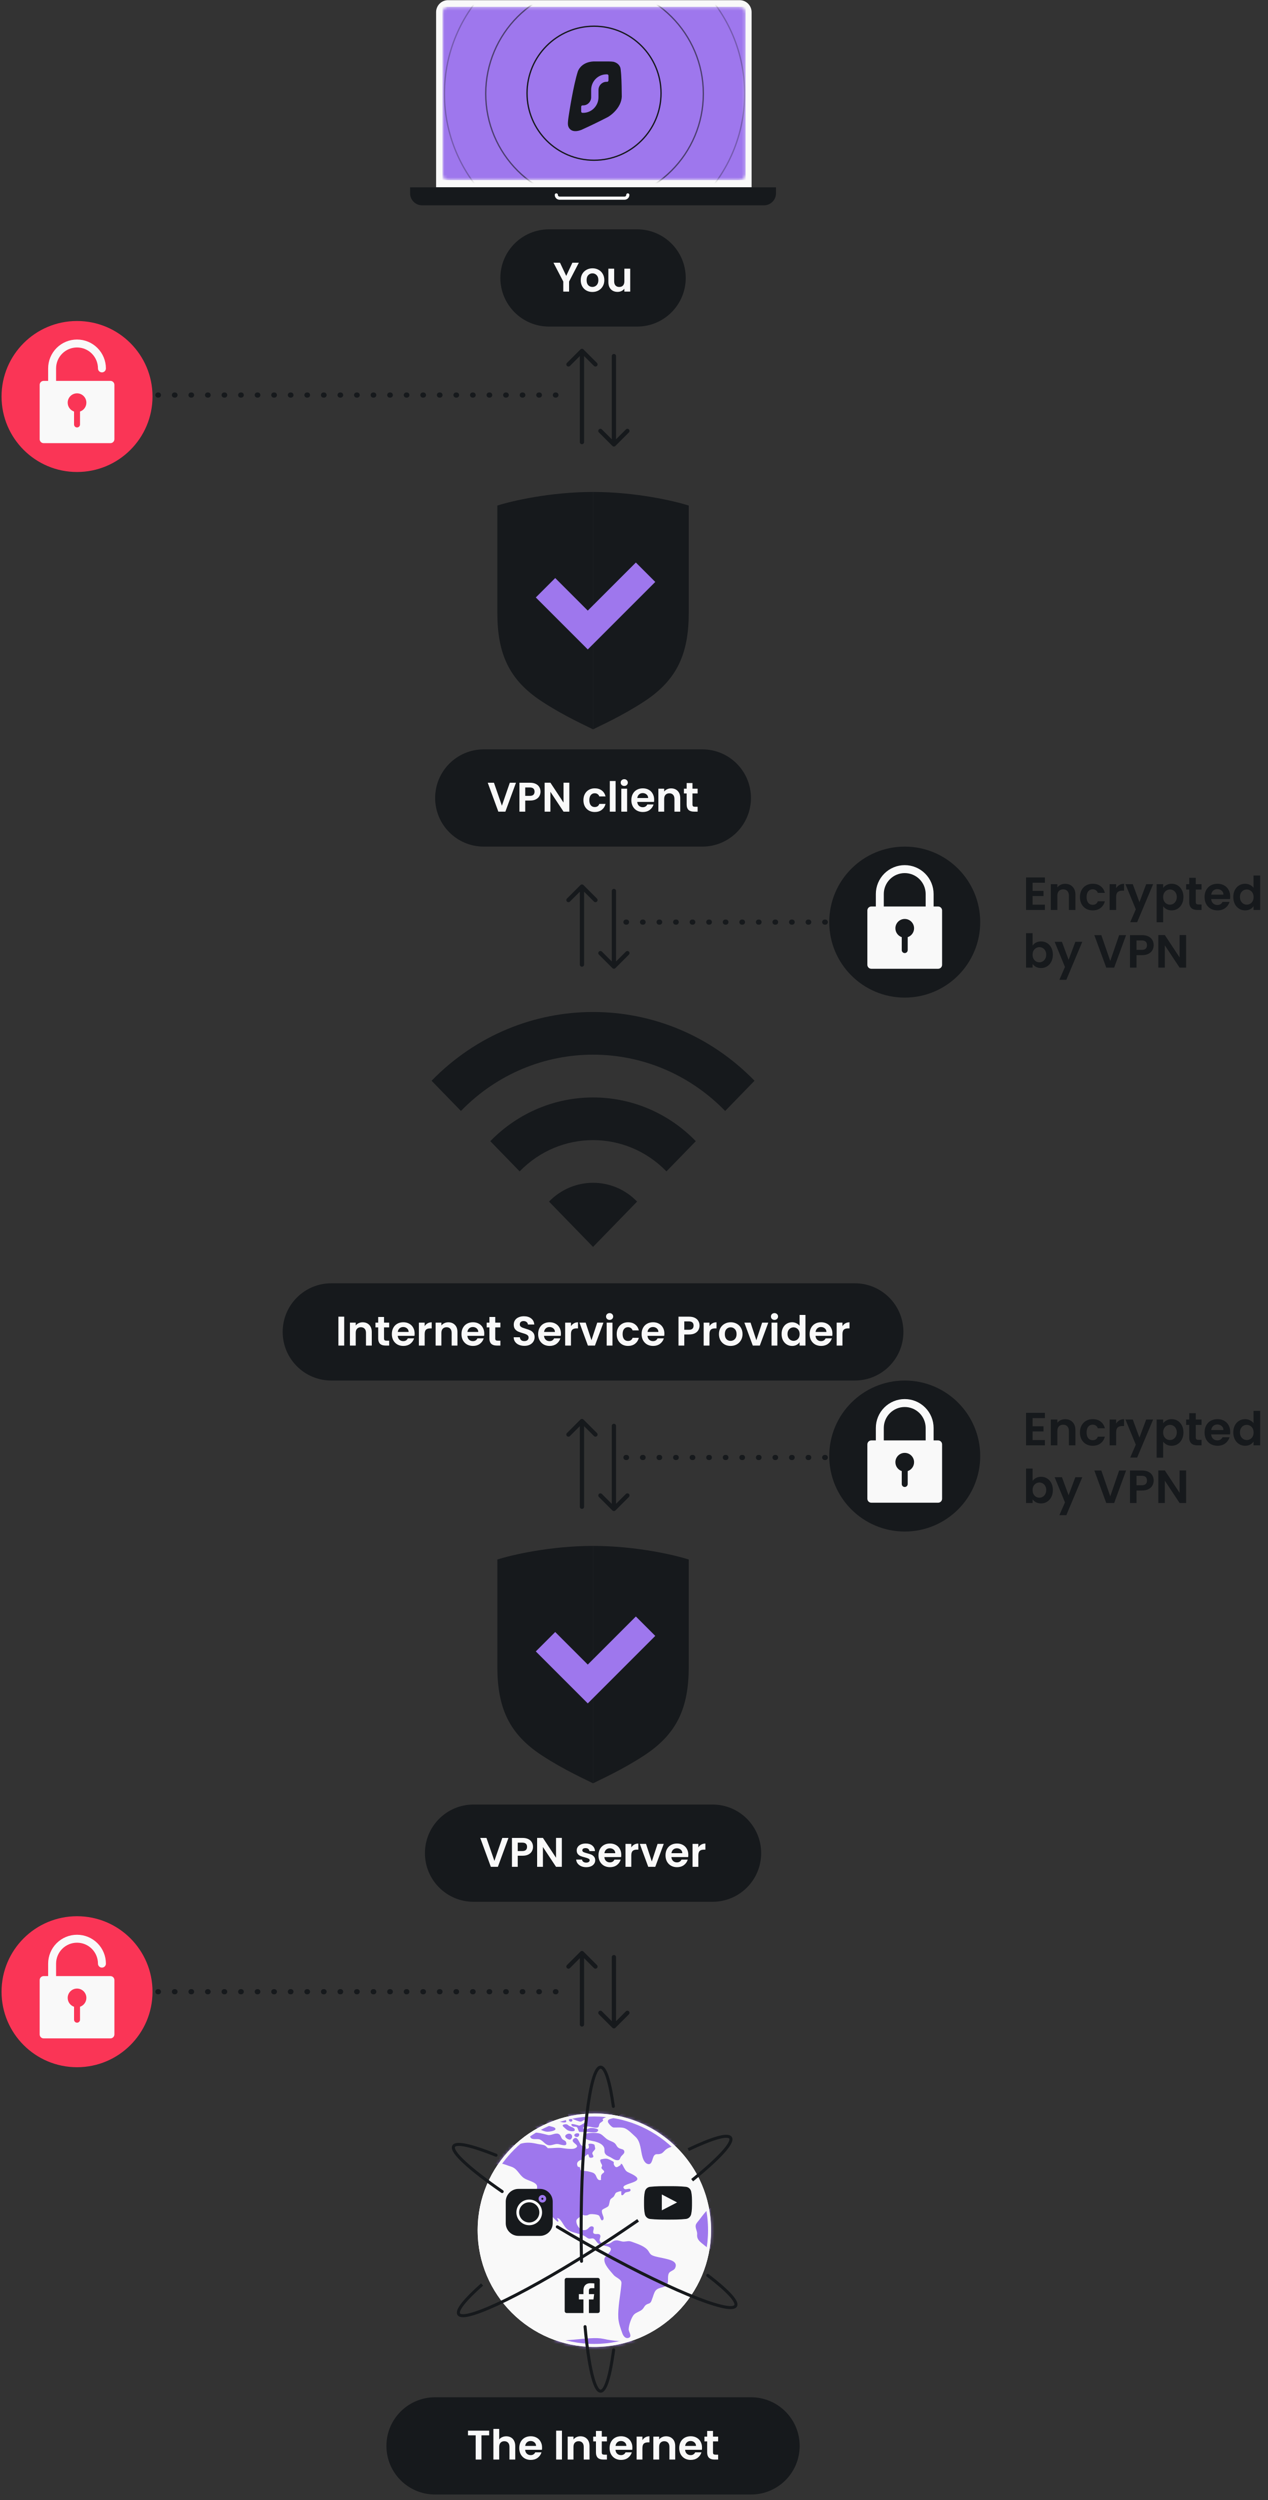 <svg width="418" height="824" viewBox="0 0 418 824" fill="none" xmlns="http://www.w3.org/2000/svg">
<rect x="0" y="0" width="418" height="824" fill="#333333" stroke="none"/>
<g clip-path="url(#clip0_1_6167)">
<g clip-path="url(#clip1_1_6167)">
<path d="M247.588 790.104H143.414C134.562 790.104 127.387 797.279 127.387 806.13C127.387 814.981 134.562 822.156 143.414 822.156H247.588C256.439 822.156 263.614 814.981 263.614 806.13C263.614 797.279 256.439 790.104 247.588 790.104Z" fill="#16191C"/>
<path d="M161.256 801.109V802.65H158.719V810.631H156.809V802.65H154.272V801.109H161.256ZM166.906 802.964C167.479 802.964 167.988 803.091 168.434 803.346C168.88 803.591 169.225 803.96 169.471 804.451C169.726 804.933 169.853 805.515 169.853 806.197V810.631H167.943V806.456C167.943 805.856 167.793 805.397 167.493 805.078C167.193 804.751 166.783 804.587 166.265 804.587C165.738 804.587 165.319 804.751 165.01 805.078C164.71 805.397 164.56 805.856 164.56 806.456V810.631H162.65V800.536H164.56V804.014C164.805 803.687 165.133 803.432 165.542 803.25C165.951 803.059 166.406 802.964 166.906 802.964ZM178.695 806.688C178.695 806.961 178.677 807.207 178.64 807.425H173.115C173.161 807.971 173.352 808.398 173.688 808.707C174.025 809.016 174.438 809.171 174.93 809.171C175.639 809.171 176.144 808.866 176.444 808.257H178.504C178.286 808.985 177.867 809.585 177.249 810.058C176.63 810.522 175.871 810.754 174.97 810.754C174.243 810.754 173.588 810.594 173.006 810.276C172.433 809.949 171.983 809.489 171.655 808.898C171.337 808.307 171.178 807.625 171.178 806.852C171.178 806.07 171.337 805.383 171.655 804.792C171.974 804.201 172.419 803.746 172.992 803.428C173.565 803.109 174.225 802.95 174.97 802.95C175.689 802.95 176.33 803.105 176.894 803.414C177.467 803.723 177.908 804.164 178.217 804.737C178.536 805.301 178.695 805.952 178.695 806.688ZM176.717 806.143C176.708 805.651 176.53 805.26 176.185 804.969C175.839 804.669 175.416 804.519 174.916 804.519C174.443 804.519 174.043 804.665 173.715 804.956C173.397 805.238 173.202 805.633 173.129 806.143H176.717ZM185.249 801.109V810.631H183.339V801.109H185.249ZM191.324 802.964C192.225 802.964 192.952 803.25 193.507 803.823C194.062 804.387 194.339 805.178 194.339 806.197V810.631H192.429V806.456C192.429 805.856 192.279 805.397 191.979 805.078C191.679 804.751 191.27 804.587 190.751 804.587C190.224 804.587 189.806 804.751 189.496 805.078C189.196 805.397 189.046 805.856 189.046 806.456V810.631H187.136V803.073H189.046V804.014C189.301 803.687 189.624 803.432 190.015 803.25C190.415 803.059 190.852 802.964 191.324 802.964ZM198.379 804.642V808.298C198.379 808.553 198.438 808.739 198.557 808.857C198.684 808.966 198.893 809.021 199.184 809.021H200.071V810.631H198.87C197.261 810.631 196.456 809.849 196.456 808.284V804.642H195.555V803.073H196.456V801.204H198.379V803.073H200.071V804.642H198.379ZM208.47 806.688C208.47 806.961 208.452 807.207 208.416 807.425H202.891C202.936 807.971 203.127 808.398 203.464 808.707C203.8 809.016 204.214 809.171 204.705 809.171C205.414 809.171 205.919 808.866 206.219 808.257H208.279C208.061 808.985 207.643 809.585 207.024 810.058C206.406 810.522 205.646 810.754 204.746 810.754C204.018 810.754 203.363 810.594 202.781 810.276C202.208 809.949 201.758 809.489 201.431 808.898C201.113 808.307 200.953 807.625 200.953 806.852C200.953 806.07 201.113 805.383 201.431 804.792C201.749 804.201 202.195 803.746 202.768 803.428C203.341 803.109 204 802.95 204.746 802.95C205.464 802.95 206.106 803.105 206.669 803.414C207.242 803.723 207.683 804.164 207.993 804.737C208.311 805.301 208.47 805.952 208.47 806.688ZM206.492 806.143C206.483 805.651 206.306 805.26 205.96 804.969C205.614 804.669 205.192 804.519 204.691 804.519C204.218 804.519 203.818 804.665 203.491 804.956C203.173 805.238 202.977 805.633 202.904 806.143H206.492ZM211.774 804.246C212.02 803.846 212.338 803.532 212.729 803.305C213.129 803.078 213.584 802.964 214.093 802.964V804.969H213.589C212.988 804.969 212.534 805.11 212.224 805.392C211.924 805.674 211.774 806.165 211.774 806.866V810.631H209.864V803.073H211.774V804.246ZM219.568 802.964C220.468 802.964 221.196 803.25 221.751 803.823C222.305 804.387 222.583 805.178 222.583 806.197V810.631H220.673V806.456C220.673 805.856 220.523 805.397 220.223 805.078C219.922 804.751 219.513 804.587 218.995 804.587C218.467 804.587 218.049 804.751 217.74 805.078C217.44 805.397 217.29 805.856 217.29 806.456V810.631H215.38V803.073H217.29V804.014C217.544 803.687 217.867 803.432 218.258 803.25C218.658 803.059 219.095 802.964 219.568 802.964ZM231.425 806.688C231.425 806.961 231.406 807.207 231.37 807.425H225.845C225.89 807.971 226.081 808.398 226.418 808.707C226.754 809.016 227.168 809.171 227.659 809.171C228.369 809.171 228.873 808.866 229.174 808.257H231.234C231.015 808.985 230.597 809.585 229.978 810.058C229.36 810.522 228.601 810.754 227.7 810.754C226.973 810.754 226.318 810.594 225.736 810.276C225.163 809.949 224.713 809.489 224.385 808.898C224.067 808.307 223.908 807.625 223.908 806.852C223.908 806.07 224.067 805.383 224.385 804.792C224.704 804.201 225.149 803.746 225.722 803.428C226.295 803.109 226.954 802.95 227.7 802.95C228.419 802.95 229.06 803.105 229.624 803.414C230.197 803.723 230.638 804.164 230.947 804.737C231.265 805.301 231.425 805.952 231.425 806.688ZM229.446 806.143C229.437 805.651 229.26 805.26 228.914 804.969C228.569 804.669 228.146 804.519 227.646 804.519C227.173 804.519 226.773 804.665 226.445 804.956C226.127 805.238 225.931 805.633 225.859 806.143H229.446ZM235.042 804.642V808.298C235.042 808.553 235.101 808.739 235.22 808.857C235.347 808.966 235.556 809.021 235.847 809.021H236.734V810.631H235.533C233.924 810.631 233.119 809.849 233.119 808.284V804.642H232.218V803.073H233.119V801.204H235.042V803.073H236.734V804.642H235.042Z" fill="#F9F9F9"/>
<path d="M195.931 773.516C217.181 773.516 234.408 756.289 234.408 735.039C234.408 713.789 217.181 696.562 195.931 696.562C174.681 696.562 157.454 713.789 157.454 735.039C157.454 756.289 174.681 773.516 195.931 773.516Z" fill="#F9F9F9"/>
<mask id="mask0_1_6167" style="mask-type:alpha" maskUnits="userSpaceOnUse" x="157" y="696" width="78" height="78">
<path d="M195.931 773.516C217.181 773.516 234.408 756.289 234.408 735.039C234.408 713.789 217.181 696.562 195.931 696.562C174.681 696.562 157.454 713.789 157.454 735.039C157.454 756.289 174.681 773.516 195.931 773.516Z" fill="white"/>
</mask>
<g mask="url(#mask0_1_6167)">
<path d="M326.392 760.877C326.221 760.2 325.495 760.819 325.132 760.703C324.449 760.452 324.662 759.891 324.15 759.562C324.022 759.484 323.061 758.962 323.424 759.697C323.637 760.123 323.979 760.607 324.086 761.032C324.171 761.419 323.851 761.729 324.022 762.096C324.705 763.586 325.26 761.98 325.624 761.535C325.816 761.284 326.499 761.361 326.392 760.877ZM323.552 763.005C322.527 762.715 319.686 764.747 321.544 765.269C322.634 765.579 322.484 765.037 322.997 764.34C323.167 764.108 324.363 763.18 323.552 763.005ZM310.93 747.509C310.738 747.2 310.268 747.045 310.076 746.755C309.948 746.561 310.119 746.155 310.055 746.097C309.905 745.923 309.542 745.903 309.478 745.845C309.585 745.981 308.837 745.207 308.965 745.265C308.239 744.878 305.847 743.949 305.014 744.278C303.007 745.071 304.16 744.085 302.686 743.543C302.473 743.466 301.426 743.137 301.469 743.62C301.49 743.756 302.281 744.181 302.452 744.356C302.537 744.433 303.028 744.917 303.028 744.936C303.092 744.994 303.114 745.168 303.327 745.284C303.519 745.4 303.989 745.362 304.224 745.42C304.609 745.536 305.463 745.826 305.655 746.116C305.805 746.329 305.463 746.697 305.42 746.677C305.484 746.735 305.74 746.929 305.826 747.006C305.698 746.89 307.641 747.567 307.534 747.606C308.239 747.567 308.196 746.89 308.987 747.045C309.35 747.122 309.649 747.703 310.119 747.877C311.058 748.244 311.357 748.225 310.93 747.509ZM297.903 737.526C297.71 737.41 296.557 737.062 297.176 737.604C297.561 737.855 298.607 739.867 298.629 738.494C298.65 738.107 298.266 737.758 297.903 737.526ZM296.92 739.79C297.39 740.293 298.992 741.492 299.526 740.448C300.465 738.629 296.963 738.939 296.92 739.79ZM299.141 742.537C299.077 742.344 296.856 742.905 296.813 743.021C296.45 743.872 296.002 744.491 296.258 745.42C296.835 747.354 296.643 745.246 297.006 745.149C297.326 745.071 297.817 746.213 298.244 745.555C298.458 745.226 297.817 744.704 297.646 744.414C297.561 744.22 298.009 744.085 297.881 743.93C297.86 743.911 297.475 743.678 297.497 743.737C297.454 743.62 296.792 743.949 297.006 743.427C297.198 743.001 299.547 743.853 299.141 742.537ZM296.664 735.185C296.429 735.147 296.066 735.205 296.002 735.437C295.831 736.056 295.681 737.875 296.707 736.869C296.621 736.946 296.941 735.805 296.963 735.882C296.92 735.592 297.347 735.302 296.664 735.185ZM295.852 732.38C295.447 732.651 295.425 733.754 296.151 733.773C296.813 733.773 296.386 731.955 295.852 732.38ZM218.99 744.336C217.794 744.046 216.384 743.872 215.252 743.427C214.355 743.059 214.248 742.692 213.757 741.918C212.711 740.332 210.191 739.558 208.354 738.881C207.201 738.455 206.859 738.745 205.706 738.803C204.787 738.861 204.061 738.32 203.079 738.397C201.947 738.474 201.648 739.287 200.602 739.5C199.811 739.654 198.573 739.538 198.039 739.035C197.099 738.165 198.316 737.333 197.782 736.578C197.334 735.959 196.159 736.636 195.647 736.017C195.198 735.476 196.223 734.237 195.433 733.851C194.579 733.425 193.981 734.489 193.554 734.74C192.507 735.379 191.418 734.915 190.735 734.044C190.308 733.502 190.009 732.806 189.987 732.129C189.945 731.355 190.692 731.065 191.333 730.523C191.867 730.097 192.059 730.001 192.23 730.02C192.443 730.039 192.636 730.252 193.383 730.155C194.066 730.078 193.832 729.846 194.664 729.749C195.22 729.691 196.907 729.827 197.398 730.175C197.911 730.542 198.017 732.264 198.765 731.664C199.342 731.181 198.637 730.039 198.509 729.478C198.231 728.221 198.445 728.317 199.662 727.679C200.602 727.195 200.644 727.137 200.858 726.209C201.157 724.835 201.05 724.932 202.075 724.177C202.673 723.732 202.588 723.133 203.1 722.668C203.228 722.572 204.382 722.146 204.595 722.204C205.3 722.398 204.531 722.475 204.809 722.804C204.894 722.901 204.659 723.442 205.044 723.52C205.428 723.597 205.877 722.823 206.112 722.668C206.667 722.339 208.034 722.514 207.841 721.682C207.671 720.947 206.325 721.875 205.813 721.411C203.549 719.36 214.932 719.534 207.649 716.226C206.453 715.684 206.347 715.568 205.706 714.446C205.62 714.311 205.129 713.247 205.001 713.227C204.232 713.034 204.916 713.401 204.446 713.653C203.762 714.021 203.143 714.794 202.502 713.692C202.139 713.053 202.396 712.879 202.353 712.686C202.331 712.55 202.182 712.415 201.563 712.105C200.559 711.583 200.132 711.37 199.128 711.506C197.718 711.699 197.718 711.796 198.017 712.666C198.231 713.247 198.423 713.285 198.487 713.769C198.53 714.04 198.188 714.156 198.295 714.582C198.359 714.833 198.85 715.181 199.064 715.472C199.128 715.549 199.171 715.646 199.171 715.723C199.149 716.187 198.637 716.226 198.402 716.594C197.932 717.348 198.274 716.923 198.103 717.87C198.039 718.238 198.38 718.451 197.868 718.528C196.886 718.683 196.608 717.251 196.33 716.845C196.031 716.4 195.732 716.187 195.326 716.052C194.942 715.897 194.472 715.82 193.874 715.665C193.767 715.626 193.511 715.607 193.191 715.568C192.529 715.491 191.632 715.394 191.504 715.317C191.098 715.046 191.375 714.717 191.141 714.349C191.141 714.33 191.119 714.33 191.119 714.311C191.077 714.253 191.034 714.214 190.97 714.195C190.778 714.117 190.564 714.272 190.457 714.04C190.329 713.808 190.265 713.595 190.244 713.401C190.158 712.802 190.5 712.357 191.162 712.009C191.226 711.97 192.123 711.68 192.123 711.718C192.166 711.66 192.379 711.196 192.315 711.235C192.465 711.099 193.575 709.919 193.853 710.016C194.259 710.171 193.853 711.312 194.963 711.157C196.266 710.983 195.177 710.113 195.262 709.648C195.369 709.01 196.138 708.72 196.223 708.12C196.223 708.139 195.967 706.901 196.01 706.94C195.625 706.495 194.259 706.417 194.002 706.669C193.81 706.862 194.664 707.926 193.639 708.197C192.742 708.429 193.447 707.636 192.849 707.211C192.486 706.959 192.294 707.423 192.272 707.423C192.102 707.327 191.909 707.249 191.632 707.037C191.311 706.785 191.034 705.992 190.649 705.392C190.244 704.715 189.752 704.27 189.026 704.986C188.386 705.624 189.133 706.147 189.71 706.63C190.265 707.114 190.649 707.559 189.475 708.081C189.368 708.12 189.24 708.159 189.069 708.197C188.087 708.352 186.25 708.139 185.502 708.004C183.986 707.694 182.278 708.062 180.59 708.004C180.633 708.004 179.864 707.269 179.672 707.153C179.095 706.843 178.006 706.785 177.387 706.65C175.23 706.166 173.649 705.953 171.514 706.572C168.204 707.52 164.936 706.398 161.498 706.011C159.746 705.818 158.187 706.166 156.607 706.688C156.201 706.824 155.24 706.882 155.39 707.482C155.496 707.907 156.521 707.946 156.778 708.217C157.781 709.281 156.158 708.7 156.351 709.552C156.457 710.055 157.482 709.9 157.589 710.461C157.781 711.583 154.941 711.389 155.603 712.705C155.838 713.169 158.251 714.311 158.807 714.427C159.704 714.62 160.643 714.33 161.433 714.098C162.544 713.769 163.911 713.053 165.107 713.092C166.089 713.111 167.435 713.788 168.396 714.059C170.553 714.698 170.959 716.594 172.667 717.832C173.778 718.625 175.806 718.935 176.725 719.902C177.301 720.521 177.002 721.217 176.917 722.107C176.832 722.978 176.511 724.003 176.917 724.777C177.301 725.512 178.07 726.247 178.796 726.944C179.138 727.273 179.437 727.582 179.715 727.873C180.334 728.569 183.516 732.438 183.965 732.225C184.499 731.955 182.918 730.562 184.2 731.219C184.904 731.587 185.737 733.251 186.207 733.87C186.955 734.857 187.724 735.302 188.663 735.63C189.347 735.863 190.115 736.037 191.034 736.308C191.867 736.559 192.272 736.694 192.977 737.139C193.34 737.372 193.661 737.681 194.066 737.797C194.536 737.933 195.177 737.623 195.625 737.797C196.266 738.049 196.629 739.035 197.27 739.461C198.167 740.061 199.043 740.061 200.004 740.293C203.442 741.144 199.363 743.311 199.235 744.472C199.021 746.31 201.029 748.283 202.182 749.676C202.78 750.411 203.442 750.604 204.168 751.204C205.022 751.901 204.894 752.307 204.809 753.236C204.467 756.718 203.656 760.471 203.826 763.973C203.912 765.598 204.617 767.552 205.193 769.119C205.471 769.854 206.154 770.879 207.222 770.531C208.546 770.086 207.222 768.558 207.243 767.687C207.265 766.41 208.119 763.721 209.059 762.793C209.764 762.096 210.96 761.845 211.686 761.187C212.412 760.529 212.369 759.91 213.287 759.446C213.843 759.175 214.142 759.272 214.526 758.749C214.761 758.44 214.846 757.995 214.996 757.647C215.338 756.853 215.573 755.596 216.149 754.919C217.431 753.448 219.823 754.377 220.164 752.133C220.292 751.262 220.058 749.947 220.527 749.173C220.954 748.476 222.172 748.322 222.535 747.567C223.645 745.284 220.762 744.762 218.99 744.336ZM204.04 707.985C203.228 707.52 203.271 706.901 202.609 706.34C202.417 706.166 202.161 706.031 201.883 705.895C201.349 705.644 200.751 705.431 200.303 705.16C199.512 704.696 198.893 703.883 198.124 703.419C197.889 703.283 197.633 703.167 197.377 703.109C196.544 702.916 192.977 702.761 192.7 703.69C192.657 703.767 192.636 703.864 192.614 703.941C192.294 705.315 195.284 705.566 196.245 705.837C197.441 706.185 198.637 706.688 199.128 707.772C199.384 708.333 199.128 709.087 199.406 709.648C199.769 710.383 200.367 710.558 201.135 710.944C201.605 711.177 202.203 711.622 202.759 711.834C202.865 711.873 202.994 711.912 203.079 711.931C204.424 712.163 204.211 711.544 204.723 710.77C204.98 710.383 205.791 709.842 205.813 709.339C205.877 708.217 204.787 708.41 204.04 707.985ZM190.457 703.109C189.667 702.974 188.77 703.748 189.731 704.231C190.799 704.773 191.461 703.109 190.457 703.109ZM186.827 703.438C185.31 704.27 187.745 705.547 188.108 705.102C189.261 704.173 188.257 702.664 186.827 703.438ZM186.57 705.934C186.399 705.489 185.652 705.334 185.353 705.005C184.883 704.483 184.84 703.574 184.072 703.283C183.025 702.877 181.722 703.883 180.654 703.67C179.544 703.438 173.927 701.639 174.781 704.251C175.187 705.469 176.96 704.812 177.878 705.121C178.946 705.489 179.587 706.669 180.612 706.978C181.722 707.307 182.747 706.514 183.901 706.63C184.712 706.727 187.339 707.83 186.57 705.934ZM182.854 701.271C182.406 700.904 180.035 700.517 179.309 700.246C178.519 699.936 178.412 699.859 177.665 700.014C177.387 700.072 175.486 700.788 176.618 701.213C177.707 701.62 179.074 702.451 180.227 702.568C181.103 702.645 184.007 702.219 182.854 701.271ZM182.363 699.201C182.235 698.002 179.501 699.047 180.206 699.762C180.719 700.169 182.448 699.975 182.363 699.201ZM189.411 701.697C189.218 701.233 188.044 700.884 187.617 700.652C187.19 700.401 187.104 700.111 186.485 700.111C186.058 700.111 185.033 700.323 185.716 700.923C186.25 701.407 186.72 701.948 187.382 702.2C188.023 702.451 189.838 702.742 189.411 701.697ZM203.912 694.906C202.695 694.597 201.413 694.365 200.174 694.152C198.765 693.9 197.676 694.21 196.266 694.461C194.878 694.713 193.468 694.945 192.08 695.197C191.397 695.313 190.564 695.216 190.863 695.835C191.546 697.247 195.54 696.067 195.818 696.628C196.181 697.325 193.34 697.363 193.148 697.344C191.909 697.189 190.884 696.396 189.774 696.106C189.197 695.951 187.061 696.241 187.19 696.976C187.339 697.828 189.325 698.64 190.115 698.911C190.607 699.066 191.055 699.298 191.525 699.24C191.888 699.201 192.935 698.311 193.191 698.756C193.554 699.375 191.311 700.536 190.948 700.575C190.713 700.594 187.553 699.356 188.514 700.614C188.877 701.097 189.774 700.768 190.201 701.117C190.543 701.387 190.671 702.645 191.098 702.645H193.511C194.088 702.645 196.309 702.974 196.757 702.645C198.359 701.542 195.241 701.252 194.451 701.407C193.917 701.523 192.571 702.316 192.272 701.503C191.973 700.672 193.447 700.846 193.938 700.865C194.686 700.904 196.352 701.445 196.992 701.194C197.548 700.981 197.355 700.401 197.697 699.878C197.953 699.491 198.615 699.298 198.808 698.892C198.872 698.756 198.658 698.447 198.594 698.466C198.893 698.118 199.576 697.847 200.239 697.557C201.135 697.151 204.04 696.241 204.659 695.603C205.193 694.984 204.659 695.1 203.912 694.906ZM186.549 698.814C186.079 698.021 183.409 698.35 184.242 699.163C184.755 699.433 187.254 699.994 186.549 698.814ZM187.595 698.93C187.916 699.395 188.535 699.414 188.685 698.872C188.877 698.195 187.126 697.982 187.595 698.93ZM228.066 696.299C228.045 694.384 216.021 693.978 214.163 694.287C211.387 694.732 207.82 694.694 205.599 696.261C204.339 697.151 203.485 697.712 201.947 698.157C201.2 698.389 200.26 698.466 200.409 699.337C200.495 699.82 201.691 701.175 202.267 701.194C203.378 701.233 204.873 701.039 205.919 701.426C207.137 701.89 208.461 703.341 209.401 704.173C211.301 705.837 211.152 708.855 211.835 711.041C212.07 711.796 212.583 712.976 213.544 713.227C215.103 713.634 214.975 711.099 215.701 710.364C216.277 709.764 216.64 710.093 217.431 709.938C218.242 709.764 218.456 709.513 218.99 708.952C219.929 707.926 220.869 707.714 222.279 707.249C224.137 706.63 226.037 703.941 225.696 702.065C225.482 700.865 223.923 699.511 224.82 698.447C225.461 697.75 228.066 697.383 228.066 696.299ZM322.228 706.727C320.647 706.205 319.366 705.431 317.892 706.108C316.44 706.766 315.095 706.843 313.343 706.553C311.699 706.282 311.208 704.87 309.798 704.193C308.431 703.535 306.21 703.941 304.758 703.941C304.053 703.941 303.434 703.864 302.836 704.154C302.003 704.56 301.854 705.411 300.807 705.528C300.23 705.586 298.864 705.237 298.308 705.044C297.091 704.58 297.561 703.941 296.728 703.264C296.365 702.974 294.955 702.684 294.528 702.722C293.482 702.819 293.546 703.767 292.457 703.767C292.029 703.767 290.534 703.322 290.171 703.09C288.805 702.161 290.342 702.084 290.428 701.233C290.577 699.801 287.886 700.053 286.904 699.975C285.388 699.859 283.444 699.395 281.949 699.588C280.454 699.782 278.938 700.904 277.635 701.523C277.208 701.736 276.375 701.968 276.033 702.297C275.457 702.858 275.521 703.341 274.731 703.806C274.282 704.077 273.321 704.638 272.766 704.657C271.89 704.696 271.463 704.077 270.587 704.135C270.011 704.173 268.836 704.715 268.366 705.005C268.131 705.141 267.875 705.141 267.683 705.353C267.341 705.721 267.619 706.417 267.064 706.669C266.444 706.94 265.376 706.282 264.736 706.243C263.604 706.185 263.711 706.804 262.814 707.153C261.639 707.598 260.101 707.191 258.905 707.694C257.368 708.352 256.108 709.958 254.484 710.403C253.993 710.538 253.31 710.654 252.947 710.055C252.285 708.932 254.207 709.281 254.698 708.816C255.552 708.004 253.801 707.443 252.755 707.056C252.605 706.998 252.477 706.94 252.349 706.901C251.196 706.398 249.124 705.005 247.864 704.947C246.497 704.889 244.66 706.534 243.593 707.133C242.93 707.501 242.375 707.81 241.863 708.197C241.5 708.449 241.179 708.758 240.859 709.126C240.133 709.938 237.912 711.583 237.805 712.666C237.762 713.073 238.467 714.137 238.873 714.349C239.791 714.852 240.09 714.001 240.987 714.117C242.098 714.272 242.29 717.077 244.02 715.452C244.319 715.162 244.767 713.963 244.81 713.576C244.895 712.879 244.319 712.241 244.575 711.583C244.682 711.312 245.472 710.48 246.283 709.977C246.946 709.552 247.586 709.358 247.864 709.822C247.885 709.842 247.885 709.88 247.907 709.9C248.206 710.886 244.554 712.163 247.159 713.111C247.672 713.305 249.039 712.647 249.423 713.247C249.957 714.059 248.227 713.904 247.907 714.214C247.458 714.659 247.821 715.201 247.138 715.646C246.433 716.11 245.237 716.497 244.404 716.729C243.165 717.077 241.799 716.594 240.56 716.826C239.321 717.058 238.125 718.064 237.186 718.76C236.566 719.205 235.691 719.689 235.52 720.444C235.328 721.372 236.545 722.107 235.861 722.978C235.37 723.597 234.58 723.113 233.875 723.404C233.064 723.732 233.972 725.338 234.592 726.131C235.361 727.137 236.331 726.925 237.164 726.131C237.784 725.532 237.292 724.468 238.061 723.79C238.531 723.365 239.706 722.842 240.325 722.746C241.649 722.533 241.67 723.287 242.375 724.003C242.632 724.274 243.892 725.396 244.255 725.435C246.241 725.628 243.4 723.036 243.315 722.494C243.272 722.281 243.4 721.643 243.635 721.527C244.212 721.256 244.084 721.604 244.404 721.933C244.789 722.32 245.13 723.113 245.557 723.578C246.155 724.255 247.245 726.402 248.035 726.46C248.825 726.518 248.59 725.474 249.252 725.57C249.807 725.648 250.106 726.828 250.939 727.002C251.665 727.137 252.456 726.615 253.203 726.75C254.271 726.963 254.848 728.047 254.292 728.917C253.63 729.943 251.473 729.478 250.234 729.265C249.53 729.149 248.483 728.801 247.778 728.859C246.668 728.956 246.54 729.827 245.301 729.594C244.554 729.459 243.294 728.995 242.653 728.588C241.735 728.027 242.354 728.259 242.055 727.428C241.777 726.673 241.969 726.847 241.03 726.789C240.09 726.731 239.065 726.905 238.125 726.963C236.032 727.099 234.067 727.311 232.722 728.859C231.91 729.788 231.163 730.774 230.415 731.761C230.074 732.225 229.476 732.786 229.348 733.367C229.134 734.334 229.924 735.379 229.818 736.424C229.647 738.281 230.949 738.958 232.423 740.196C233.79 741.338 234.665 741.628 236.459 741.608C237.121 741.608 237.677 741.589 238.296 741.396C238.937 741.202 239.535 740.602 240.261 740.718C240.709 740.796 241.286 741.434 241.756 741.608C242.76 741.976 242.61 741.396 242.952 742.421C243.165 743.098 242.952 743.814 243.229 744.491C243.464 745.071 243.977 745.671 244.297 746.194C245.322 747.819 245.109 748.264 244.789 749.985C244.511 751.436 245.472 752.094 245.814 753.468C245.984 754.164 245.792 754.841 246.155 755.518C246.454 756.099 247.095 756.66 247.522 757.202C248.611 758.536 248.953 759.252 250.79 759.31C252.819 759.368 253.31 759.156 254.356 757.685C254.783 757.085 254.997 756.737 255.146 756.041C255.36 755.112 255.36 755.19 256.043 754.57C256.834 753.835 256.449 753.719 256.641 752.81C256.791 752.075 257.197 751.785 257.752 751.243C258.863 750.159 259.055 749.308 258.713 747.741C258.585 747.18 258.136 746.774 257.987 746.252C257.731 745.323 258.179 745.091 258.756 744.491C259.781 743.427 261.383 742.479 261.981 741.144C262.28 740.486 262.45 739.326 261.81 738.765C261.02 738.087 259.653 738.494 258.67 737.836C257.474 737.043 256.706 736.578 256.108 735.34C255.937 734.973 253.908 731.277 254.164 731.123C254.378 731.007 256.962 733.734 257.239 734.083C258.179 735.263 258.67 737.546 260.635 737.546C261.746 737.546 264.074 736.733 264.864 736.153C266.017 735.321 266.615 733.193 264.885 732.361C263.839 731.858 263.967 732.69 263.048 732.825C262.066 732.961 261.746 732.109 261.297 731.355C261.041 730.91 260.315 730.059 261.297 729.923C261.895 729.846 262.536 731.181 263.198 731.355C263.945 731.548 264.565 731.2 265.312 731.51C266.359 731.916 266.337 732.167 267.597 732.167C269.626 732.167 270.331 732.651 271.719 734.179C272.659 735.205 273.236 736.501 273.919 737.681C274.795 739.171 275.371 740.274 276.396 738.397C277.187 736.965 277.742 736.366 279.087 735.36C279.685 734.915 280.39 734.121 281.116 733.851C282.056 733.483 282.163 733.734 282.654 734.586C283.188 735.534 283.038 735.572 283.978 736.017C284.298 736.172 284.597 735.921 284.96 736.191C285.238 736.404 285.388 737.236 285.452 737.507C285.772 738.823 285.708 739.906 286.648 741.086C286.989 741.512 287.545 742.363 288.143 741.763C288.591 741.299 287.609 740.177 287.31 739.79C287.053 739.461 285.921 738.59 286.883 738.32C287.758 738.068 287.95 739.616 288.719 739.732C290.022 739.906 291.517 737.372 290.769 736.366C290.364 735.805 289.21 735.843 289.146 735.031C289.061 733.831 290.641 734.644 291.239 734.624C292.414 734.605 294.678 733.019 295.318 732.225C295.98 731.413 296.322 729.401 296.066 728.356C295.874 727.544 295.148 727.157 295.361 726.286C295.596 725.358 296.578 725.183 297.475 725.628C298.223 725.977 298.351 727.06 299.077 727.234C300.871 727.66 299.248 725.822 299.184 725.435C299.099 724.893 299.44 724.061 299.995 723.732C300.658 723.345 301.619 723.81 302.281 723.5C303.263 723.036 304.245 720.772 304.502 719.805C304.63 719.341 304.651 718.47 304.459 718.025C304.117 717.213 302.857 717.155 303.049 716.265C303.242 715.355 305.207 714.137 306.146 713.982C307.769 713.711 309.093 714.272 310.503 713.46C311.016 713.15 314.112 710.79 314.539 712.628C314.817 713.885 311.742 714.756 311.528 716.071C311.357 717.174 312.083 719.321 313.429 718.49C314.625 717.754 315.607 716.207 315.842 714.969C316.12 713.44 317.38 713.595 318.918 713.053C319.708 712.782 320.477 712.318 321.288 712.125C321.758 712.009 322.377 712.144 322.804 711.989C323.531 711.718 325.709 709.745 325.987 709.068C326.649 707.578 323.381 707.114 322.228 706.727ZM257.368 724.622C256.535 725.048 254.378 724.158 253.417 724.081C251.9 723.965 250.299 724.119 251.196 722.32C251.559 721.585 251.751 721.43 252.648 721.275C253.331 721.159 254.997 721.101 255.232 721.895C255.51 722.707 259.268 723.655 257.368 724.622ZM261.959 726.77C260.571 726.77 260.806 725.009 260.358 724.139C259.845 723.171 258.948 721.778 260.87 721.662C261.596 721.604 262.109 722.069 262.408 722.668C262.493 722.823 262.557 722.978 262.6 723.152C262.707 723.481 262.771 723.829 262.792 724.139C262.878 725.009 263.433 726.77 261.959 726.77ZM261.767 749.811C260.891 750.74 260.486 751.282 260.358 752.539C260.272 753.526 260.571 755.518 262.258 754.667C263.155 754.222 263.305 752.346 263.497 751.514C263.689 750.663 263.155 748.341 261.767 749.811ZM288.078 743.408C287.993 743.369 285.024 741.724 285.943 743.079C286.434 743.795 289.702 747.683 290.001 745.149C290.107 744.24 288.911 743.891 288.078 743.408ZM290.748 745.923C290.406 747.103 293.161 747.954 293.93 747.258C295.532 745.826 291.303 744.626 290.748 745.923ZM295.511 741.724C295.382 741.144 295.81 740.332 295.126 739.964C294.144 739.442 293.994 740.467 293.695 741.047C293.396 741.647 293.225 741.976 292.563 742.344C292.158 742.576 290.684 742.692 291.367 743.485C292.029 744.24 293.418 745.768 294.699 745.304C295.19 745.129 295.617 743.949 295.767 743.562C296.109 742.614 295.703 742.653 295.511 741.724ZM313.536 755.132C313.215 753.468 311.186 752.849 309.969 751.63C309.414 751.069 309.008 749.831 308.325 749.463C306.488 748.476 307.492 750.604 306.552 751.088C305.014 751.881 304.929 749.366 304.63 748.921C303.84 747.78 302.323 748.767 301.661 749.366C300.743 750.179 300.081 749.889 299.163 750.43C298.458 750.837 298.202 751.92 297.326 752.249C296.621 752.5 295.382 752.713 294.849 753.178C294.144 753.797 294.635 754.648 294.87 755.499C295.105 756.408 295.212 757.647 295.681 758.478C296.215 759.426 296.813 759.233 297.903 759.233C298.864 759.233 299.398 759.214 300.23 758.904C301.384 758.459 302.003 757.666 303.284 758.169C303.733 758.343 304.096 758.827 304.566 758.943C304.993 759.059 305.249 758.865 305.591 758.904C307.257 759.039 306.531 759.891 307.62 760.858C308.837 761.941 311.443 761.168 312.318 760.142C313.6 758.672 313.92 757.027 313.536 755.132Z" fill="#9E77ED"/>
<path d="M233.703 770.859C225.955 769.359 226.955 770.859 217.458 770.859C211.399 771.319 205.711 772.358 198.963 770.859C194.12 769.782 186.217 772.608 173.97 770.859C161.724 769.109 165.473 771.109 152.976 768.86C140.48 766.61 138.98 777.107 147.978 778.357C156.975 779.606 205.211 780.106 262.945 780.356C320.678 780.606 324.177 774.358 319.678 772.358C315.179 770.359 298.684 773.608 289.937 770.859C281.189 768.109 268.693 774.607 257.696 770.859C246.699 767.11 241.451 772.358 233.703 770.859Z" fill="#9E77ED"/>
</g>
<path d="M233.908 735.041C233.908 756.015 216.905 773.018 195.931 773.018C174.958 773.018 157.955 756.015 157.955 735.041C157.955 714.067 174.958 697.065 195.931 697.065C206.045 697.065 215.234 701.017 222.04 707.463C229.35 714.385 233.908 724.18 233.908 735.041Z" stroke="#F9F9F9"/>
<path d="M163.518 710.331C155.588 707.151 150.367 705.923 149.555 707.357C148.522 709.183 154.872 714.918 165.538 722.302M233.315 749.936C239.773 754.884 243.291 758.559 242.502 759.954C240.753 763.044 218.529 753.775 192.862 739.25C189.712 737.468 186.656 735.689 183.722 733.933" stroke="#16191C" stroke-linecap="round"/>
<path d="M202.29 774.488C201.152 782.955 199.649 788.104 198.001 788.104C195.903 788.104 194.039 779.753 192.866 766.833M202.195 694.237C201.07 686.179 199.604 681.307 198.001 681.307C194.451 681.307 191.573 705.215 191.573 734.706C191.573 738.326 191.616 741.861 191.699 745.279" stroke="#16191C" stroke-linecap="round"/>
<path d="M226.886 708.483C234.706 704.767 239.915 703.19 240.819 704.583C241.869 706.2 236.897 711.49 228.172 718.557M158.918 752.941C153.341 757.874 150.407 761.448 151.237 762.726C153.17 765.705 174.791 755.103 199.528 739.047C203.299 736.599 206.925 734.166 210.355 731.79" stroke="#16191C"/>
<path d="M227.848 722.3C227.654 721.459 226.966 720.838 226.138 720.745C224.176 720.526 222.191 720.525 220.215 720.526C218.238 720.525 216.253 720.526 214.291 720.745C213.464 720.838 212.776 721.459 212.582 722.3C212.307 723.498 212.304 724.805 212.304 726.039C212.304 727.272 212.304 728.581 212.579 729.778C212.773 730.619 213.46 731.24 214.289 731.333C216.25 731.552 218.235 731.553 220.212 731.552C222.189 731.553 224.174 731.552 226.135 731.333C226.962 731.24 227.651 730.62 227.844 729.778C228.12 728.581 228.121 727.272 228.121 726.039C228.121 724.805 228.123 723.498 227.848 722.3ZM218.171 728.494C218.171 726.744 218.171 725.013 218.171 723.263C219.848 724.138 221.513 725.006 223.2 725.886C221.518 726.759 219.852 727.622 218.171 728.494Z" fill="#16191C"/>
<path d="M178.013 721.427H170.911C168.599 721.427 166.719 723.308 166.719 725.619V732.721C166.719 735.033 168.599 736.913 170.911 736.913H178.013C180.324 736.913 182.205 735.033 182.205 732.721V725.619C182.205 723.308 180.324 721.427 178.013 721.427ZM174.462 733.404C172.127 733.404 170.228 731.505 170.228 729.17C170.228 726.835 172.127 724.936 174.462 724.936C176.797 724.936 178.696 726.835 178.696 729.17C178.696 731.505 176.797 733.404 174.462 733.404ZM178.797 725.934C178.107 725.934 177.546 725.373 177.546 724.683C177.546 723.993 178.107 723.432 178.797 723.432C179.487 723.432 180.049 723.993 180.049 724.683C180.049 725.373 179.487 725.934 178.797 725.934ZM174.462 725.844C172.628 725.844 171.135 727.336 171.135 729.17C171.135 731.004 172.628 732.497 174.462 732.497C176.296 732.497 177.788 731.004 177.788 729.17C177.788 727.336 176.296 725.844 174.462 725.844ZM178.797 724.34C178.608 724.34 178.454 724.494 178.454 724.683C178.454 724.872 178.608 725.027 178.797 725.027C178.987 725.027 179.141 724.873 179.141 724.683C179.141 724.494 178.987 724.34 178.797 724.34Z" fill="#16191C"/>
<path d="M197.086 750.767H186.792C186.44 750.767 186.153 751.053 186.153 751.406V761.7C186.153 762.053 186.44 762.339 186.792 762.339H192.334V757.857H190.826V756.111H192.334V754.823C192.334 753.328 193.247 752.514 194.58 752.514C195.219 752.514 195.767 752.562 195.927 752.583V754.145H195.002C194.277 754.145 194.137 754.49 194.137 754.995V756.11H195.867L195.641 757.857H194.137V762.338H197.086C197.439 762.338 197.725 762.052 197.725 761.7V751.405C197.725 751.053 197.439 750.767 197.086 750.767Z" fill="#16191C"/>
<path d="M234.895 594.748H156.105C147.254 594.748 140.079 601.923 140.079 610.774C140.079 619.625 147.254 626.801 156.105 626.801H234.895C243.746 626.801 250.921 619.625 250.921 610.774C250.921 601.923 243.746 594.748 234.895 594.748Z" fill="#16191C"/>
<path d="M167.619 605.752L164.127 615.274H161.808L158.316 605.752H160.362L162.981 613.323L165.587 605.752H167.619ZM175.708 608.699C175.708 609.208 175.586 609.686 175.34 610.131C175.104 610.577 174.726 610.936 174.208 611.209C173.698 611.482 173.053 611.618 172.271 611.618H170.674V615.274H168.765V605.752H172.271C173.007 605.752 173.635 605.879 174.153 606.134C174.672 606.389 175.058 606.739 175.313 607.184C175.576 607.63 175.708 608.135 175.708 608.699ZM172.189 610.077C172.716 610.077 173.107 609.958 173.362 609.722C173.617 609.476 173.744 609.135 173.744 608.699C173.744 607.771 173.226 607.307 172.189 607.307H170.674V610.077H172.189ZM185.209 615.274H183.299L178.974 608.74V615.274H177.064V605.738H178.974L183.299 612.287V605.738H185.209V615.274ZM193.239 615.397C192.62 615.397 192.066 615.288 191.575 615.07C191.083 614.842 190.692 614.538 190.401 614.156C190.119 613.774 189.965 613.351 189.937 612.887H191.861C191.897 613.178 192.038 613.419 192.284 613.61C192.539 613.801 192.852 613.896 193.225 613.896C193.589 613.896 193.871 613.824 194.071 613.678C194.28 613.533 194.385 613.346 194.385 613.119C194.385 612.873 194.257 612.691 194.003 612.573C193.757 612.446 193.362 612.309 192.816 612.164C192.252 612.027 191.788 611.886 191.424 611.741C191.07 611.595 190.761 611.373 190.497 611.072C190.242 610.772 190.115 610.368 190.115 609.858C190.115 609.44 190.233 609.058 190.47 608.712C190.715 608.367 191.061 608.094 191.506 607.894C191.961 607.694 192.493 607.594 193.102 607.594C194.003 607.594 194.721 607.821 195.258 608.276C195.794 608.722 196.09 609.326 196.145 610.09H194.317C194.289 609.79 194.162 609.554 193.935 609.381C193.716 609.199 193.421 609.108 193.048 609.108C192.702 609.108 192.434 609.172 192.243 609.299C192.061 609.426 191.97 609.604 191.97 609.831C191.97 610.086 192.097 610.281 192.352 610.418C192.607 610.545 193.002 610.677 193.539 610.813C194.085 610.95 194.535 611.091 194.89 611.236C195.244 611.382 195.549 611.609 195.804 611.918C196.067 612.218 196.204 612.619 196.213 613.119C196.213 613.555 196.09 613.946 195.844 614.292C195.608 614.638 195.262 614.91 194.808 615.111C194.362 615.302 193.839 615.397 193.239 615.397ZM204.806 611.332C204.806 611.605 204.788 611.85 204.752 612.068H199.227C199.272 612.614 199.463 613.041 199.8 613.351C200.136 613.66 200.55 613.815 201.041 613.815C201.75 613.815 202.255 613.51 202.555 612.901H204.615C204.397 613.628 203.979 614.228 203.36 614.701C202.742 615.165 201.982 615.397 201.082 615.397C200.354 615.397 199.7 615.238 199.118 614.92C198.545 614.592 198.094 614.133 197.767 613.542C197.449 612.951 197.289 612.268 197.289 611.495C197.289 610.713 197.449 610.027 197.767 609.435C198.085 608.844 198.531 608.39 199.104 608.071C199.677 607.753 200.336 607.594 201.082 607.594C201.8 607.594 202.442 607.748 203.006 608.058C203.578 608.367 204.02 608.808 204.329 609.381C204.647 609.945 204.806 610.595 204.806 611.332ZM202.828 610.786C202.819 610.295 202.642 609.904 202.296 609.613C201.951 609.313 201.528 609.163 201.027 609.163C200.554 609.163 200.154 609.308 199.827 609.599C199.509 609.881 199.313 610.277 199.24 610.786H202.828ZM208.11 608.89C208.356 608.49 208.674 608.176 209.065 607.948C209.465 607.721 209.92 607.607 210.429 607.607V609.613H209.925C209.324 609.613 208.87 609.754 208.56 610.036C208.26 610.318 208.11 610.809 208.11 611.509V615.274H206.2V607.717H208.11V608.89ZM214.867 613.514L216.777 607.717H218.81L216.013 615.274H213.694L210.911 607.717H212.957L214.867 613.514ZM226.908 611.332C226.908 611.605 226.89 611.85 226.853 612.068H221.328C221.374 612.614 221.565 613.041 221.901 613.351C222.238 613.66 222.652 613.815 223.143 613.815C223.852 613.815 224.357 613.51 224.657 612.901H226.717C226.499 613.628 226.08 614.228 225.462 614.701C224.844 615.165 224.084 615.397 223.184 615.397C222.456 615.397 221.801 615.238 221.219 614.92C220.646 614.592 220.196 614.133 219.869 613.542C219.55 612.951 219.391 612.268 219.391 611.495C219.391 610.713 219.55 610.027 219.869 609.435C220.187 608.844 220.633 608.39 221.206 608.071C221.779 607.753 222.438 607.594 223.184 607.594C223.902 607.594 224.543 607.748 225.107 608.058C225.68 608.367 226.121 608.808 226.431 609.381C226.749 609.945 226.908 610.595 226.908 611.332ZM224.93 610.786C224.921 610.295 224.743 609.904 224.398 609.613C224.052 609.313 223.629 609.163 223.129 609.163C222.656 609.163 222.256 609.308 221.929 609.599C221.61 609.881 221.415 610.277 221.342 610.786H224.93ZM230.212 608.89C230.457 608.49 230.776 608.176 231.167 607.948C231.567 607.721 232.022 607.607 232.531 607.607V609.613H232.026C231.426 609.613 230.971 609.754 230.662 610.036C230.362 610.318 230.212 610.809 230.212 611.509V615.274H228.302V607.717H230.212V608.89Z" fill="#F9F9F9"/>
<path d="M163.953 513.997C168.58 512.501 181.367 509.51 195.5 509.51V587.748C193.631 586.766 186.078 583.457 178.535 578.494C167.879 571.483 163.953 562.93 163.953 549.33V513.997Z" fill="#16191C"/>
<path d="M227.048 513.997C222.421 512.501 209.634 509.51 195.501 509.51V587.748C197.37 586.766 204.923 583.457 212.466 578.494C223.122 571.483 227.048 562.931 227.048 549.33V513.997Z" fill="#16191C"/>
<path d="M179.828 541.084L193.762 555.018L212.812 535.969" stroke="#9E77ED" stroke-width="9.048"/>
<path d="M281.789 422.951H109.211C100.36 422.951 93.185 430.126 93.185 438.977C93.185 447.829 100.36 455.004 109.211 455.004H281.789C290.64 455.004 297.816 447.829 297.816 438.977C297.816 430.126 290.64 422.951 281.789 422.951Z" fill="#16191C"/>
<path d="M113.468 433.955V443.477H111.558V433.955H113.468ZM119.543 435.81C120.444 435.81 121.171 436.097 121.726 436.67C122.281 437.234 122.558 438.025 122.558 439.044V443.477H120.648V439.303C120.648 438.703 120.498 438.243 120.198 437.925C119.898 437.598 119.489 437.434 118.97 437.434C118.443 437.434 118.024 437.598 117.715 437.925C117.415 438.243 117.265 438.703 117.265 439.303V443.477H115.355V435.92H117.265V436.861C117.52 436.533 117.843 436.279 118.234 436.097C118.634 435.906 119.07 435.81 119.543 435.81ZM126.598 437.488V441.144C126.598 441.399 126.657 441.586 126.775 441.704C126.903 441.813 127.112 441.867 127.403 441.867H128.29V443.477H127.089C125.479 443.477 124.675 442.695 124.675 441.131V437.488H123.774V435.92H124.675V434.051H126.598V435.92H128.29V437.488H126.598ZM136.689 439.535C136.689 439.808 136.671 440.053 136.634 440.271H131.109C131.155 440.817 131.346 441.244 131.682 441.554C132.019 441.863 132.433 442.018 132.924 442.018C133.633 442.018 134.138 441.713 134.438 441.104H136.498C136.28 441.831 135.861 442.431 135.243 442.904C134.625 443.368 133.865 443.6 132.965 443.6C132.237 443.6 131.582 443.441 131 443.123C130.427 442.795 129.977 442.336 129.65 441.745C129.331 441.154 129.172 440.471 129.172 439.698C129.172 438.916 129.331 438.23 129.65 437.638C129.968 437.047 130.414 436.593 130.987 436.274C131.56 435.956 132.219 435.797 132.965 435.797C133.683 435.797 134.324 435.951 134.888 436.261C135.461 436.57 135.902 437.011 136.212 437.584C136.53 438.148 136.689 438.798 136.689 439.535ZM134.711 438.989C134.702 438.498 134.524 438.107 134.179 437.816C133.833 437.516 133.41 437.366 132.91 437.366C132.437 437.366 132.037 437.511 131.71 437.802C131.391 438.084 131.196 438.48 131.123 438.989H134.711ZM139.993 437.093C140.239 436.693 140.557 436.379 140.948 436.151C141.348 435.924 141.803 435.81 142.312 435.81V437.816H141.807C141.207 437.816 140.752 437.957 140.443 438.239C140.143 438.521 139.993 439.012 139.993 439.712V443.477H138.083V435.92H139.993V437.093ZM147.787 435.81C148.687 435.81 149.415 436.097 149.969 436.67C150.524 437.234 150.802 438.025 150.802 439.044V443.477H148.892V439.303C148.892 438.703 148.742 438.243 148.441 437.925C148.141 437.598 147.732 437.434 147.214 437.434C146.686 437.434 146.268 437.598 145.959 437.925C145.658 438.243 145.508 438.703 145.508 439.303V443.477H143.599V435.92H145.508V436.861C145.763 436.533 146.086 436.279 146.477 436.097C146.877 435.906 147.314 435.81 147.787 435.81ZM159.643 439.535C159.643 439.808 159.625 440.053 159.589 440.271H154.064C154.109 440.817 154.3 441.244 154.637 441.554C154.973 441.863 155.387 442.018 155.878 442.018C156.588 442.018 157.092 441.713 157.392 441.104H159.452C159.234 441.831 158.816 442.431 158.197 442.904C157.579 443.368 156.819 443.6 155.919 443.6C155.192 443.6 154.537 443.441 153.955 443.123C153.382 442.795 152.931 442.336 152.604 441.745C152.286 441.154 152.127 440.471 152.127 439.698C152.127 438.916 152.286 438.23 152.604 437.638C152.922 437.047 153.368 436.593 153.941 436.274C154.514 435.956 155.173 435.797 155.919 435.797C156.638 435.797 157.279 435.951 157.843 436.261C158.416 436.57 158.857 437.011 159.166 437.584C159.484 438.148 159.643 438.798 159.643 439.535ZM157.665 438.989C157.656 438.498 157.479 438.107 157.133 437.816C156.788 437.516 156.365 437.366 155.865 437.366C155.392 437.366 154.991 437.511 154.664 437.802C154.346 438.084 154.15 438.48 154.077 438.989H157.665ZM163.261 437.488V441.144C163.261 441.399 163.32 441.586 163.438 441.704C163.566 441.813 163.775 441.867 164.066 441.867H164.953V443.477H163.752C162.142 443.477 161.338 442.695 161.338 441.131V437.488H160.437V435.92H161.338V434.051H163.261V435.92H164.953V437.488H163.261ZM172.865 443.573C172.201 443.573 171.601 443.459 171.064 443.232C170.537 443.004 170.118 442.677 169.809 442.249C169.5 441.822 169.341 441.317 169.331 440.735H171.378C171.405 441.126 171.541 441.435 171.787 441.663C172.042 441.89 172.387 442.004 172.824 442.004C173.269 442.004 173.62 441.899 173.874 441.69C174.129 441.472 174.256 441.19 174.256 440.844C174.256 440.562 174.17 440.33 173.997 440.149C173.824 439.967 173.606 439.826 173.342 439.726C173.088 439.617 172.733 439.498 172.278 439.371C171.66 439.189 171.155 439.012 170.764 438.839C170.382 438.657 170.05 438.389 169.768 438.034C169.495 437.67 169.359 437.188 169.359 436.588C169.359 436.024 169.5 435.533 169.782 435.115C170.064 434.696 170.459 434.378 170.969 434.16C171.478 433.932 172.06 433.819 172.715 433.819C173.697 433.819 174.493 434.06 175.102 434.542C175.721 435.015 176.062 435.679 176.125 436.533H174.024C174.006 436.206 173.865 435.938 173.601 435.729C173.347 435.51 173.006 435.401 172.578 435.401C172.205 435.401 171.905 435.497 171.678 435.688C171.46 435.879 171.351 436.156 171.351 436.52C171.351 436.774 171.432 436.988 171.596 437.161C171.769 437.325 171.978 437.461 172.224 437.57C172.478 437.67 172.833 437.789 173.288 437.925C173.906 438.107 174.411 438.289 174.802 438.471C175.193 438.653 175.53 438.925 175.811 439.289C176.093 439.653 176.234 440.13 176.234 440.722C176.234 441.231 176.102 441.704 175.839 442.14C175.575 442.577 175.188 442.927 174.679 443.191C174.17 443.445 173.565 443.573 172.865 443.573ZM184.916 439.535C184.916 439.808 184.898 440.053 184.861 440.271H179.336C179.382 440.817 179.573 441.244 179.909 441.554C180.246 441.863 180.66 442.018 181.151 442.018C181.86 442.018 182.365 441.713 182.665 441.104H184.725C184.507 441.831 184.088 442.431 183.47 442.904C182.851 443.368 182.092 443.6 181.192 443.6C180.464 443.6 179.809 443.441 179.227 443.123C178.654 442.795 178.204 442.336 177.877 441.745C177.558 441.154 177.399 440.471 177.399 439.698C177.399 438.916 177.558 438.23 177.877 437.638C178.195 437.047 178.64 436.593 179.213 436.274C179.786 435.956 180.446 435.797 181.192 435.797C181.91 435.797 182.551 435.951 183.115 436.261C183.688 436.57 184.129 437.011 184.438 437.584C184.757 438.148 184.916 438.798 184.916 439.535ZM182.938 438.989C182.929 438.498 182.751 438.107 182.406 437.816C182.06 437.516 181.637 437.366 181.137 437.366C180.664 437.366 180.264 437.511 179.936 437.802C179.618 438.084 179.423 438.48 179.35 438.989H182.938ZM188.22 437.093C188.465 436.693 188.784 436.379 189.175 436.151C189.575 435.924 190.03 435.81 190.539 435.81V437.816H190.034C189.434 437.816 188.979 437.957 188.67 438.239C188.37 438.521 188.22 439.012 188.22 439.712V443.477H186.31V435.92H188.22V437.093ZM194.977 441.717L196.887 435.92H198.919L196.123 443.477H193.803L191.02 435.92H193.067L194.977 441.717ZM200.961 435.019C200.624 435.019 200.342 434.915 200.115 434.705C199.896 434.487 199.787 434.219 199.787 433.901C199.787 433.582 199.896 433.318 200.115 433.109C200.342 432.891 200.624 432.782 200.961 432.782C201.297 432.782 201.574 432.891 201.793 433.109C202.02 433.318 202.134 433.582 202.134 433.901C202.134 434.219 202.02 434.487 201.793 434.705C201.574 434.915 201.297 435.019 200.961 435.019ZM201.902 435.92V443.477H199.992V435.92H201.902ZM203.298 439.698C203.298 438.916 203.457 438.234 203.775 437.652C204.093 437.061 204.535 436.606 205.098 436.288C205.662 435.96 206.308 435.797 207.036 435.797C207.972 435.797 208.745 436.033 209.355 436.506C209.973 436.97 210.387 437.625 210.596 438.471H208.536C208.427 438.143 208.241 437.889 207.977 437.707C207.722 437.516 207.404 437.42 207.022 437.42C206.476 437.42 206.044 437.62 205.726 438.02C205.408 438.411 205.248 438.971 205.248 439.698C205.248 440.417 205.408 440.976 205.726 441.376C206.044 441.767 206.476 441.963 207.022 441.963C207.795 441.963 208.3 441.617 208.536 440.926H210.596C210.387 441.745 209.973 442.395 209.355 442.877C208.736 443.359 207.963 443.6 207.036 443.6C206.308 443.6 205.662 443.441 205.098 443.123C204.535 442.795 204.093 442.34 203.775 441.758C203.457 441.167 203.298 440.481 203.298 439.698ZM219.021 439.535C219.021 439.808 219.003 440.053 218.966 440.271H213.441C213.487 440.817 213.678 441.244 214.014 441.554C214.351 441.863 214.765 442.018 215.256 442.018C215.965 442.018 216.47 441.713 216.77 441.104H218.83C218.612 441.831 218.193 442.431 217.575 442.904C216.957 443.368 216.197 443.6 215.297 443.6C214.569 443.6 213.914 443.441 213.332 443.123C212.759 442.795 212.309 442.336 211.982 441.745C211.663 441.154 211.504 440.471 211.504 439.698C211.504 438.916 211.663 438.23 211.982 437.638C212.3 437.047 212.746 436.593 213.319 436.274C213.892 435.956 214.551 435.797 215.297 435.797C216.015 435.797 216.656 435.951 217.22 436.261C217.793 436.57 218.234 437.011 218.544 437.584C218.862 438.148 219.021 438.798 219.021 439.535ZM217.043 438.989C217.034 438.498 216.856 438.107 216.511 437.816C216.165 437.516 215.742 437.366 215.242 437.366C214.769 437.366 214.369 437.511 214.042 437.802C213.723 438.084 213.528 438.48 213.455 438.989H217.043ZM230.61 436.902C230.61 437.411 230.487 437.889 230.241 438.334C230.005 438.78 229.627 439.139 229.109 439.412C228.6 439.685 227.954 439.821 227.172 439.821H225.576V443.477H223.666V433.955H227.172C227.908 433.955 228.536 434.082 229.054 434.337C229.573 434.592 229.959 434.942 230.214 435.388C230.478 435.833 230.61 436.338 230.61 436.902ZM227.09 438.28C227.617 438.28 228.008 438.161 228.263 437.925C228.518 437.679 228.645 437.338 228.645 436.902C228.645 435.974 228.127 435.51 227.09 435.51H225.576V438.28H227.09ZM233.875 437.093C234.121 436.693 234.439 436.379 234.83 436.151C235.231 435.924 235.685 435.81 236.195 435.81V437.816H235.69C235.09 437.816 234.635 437.957 234.326 438.239C234.025 438.521 233.875 439.012 233.875 439.712V443.477H231.966V435.92H233.875V437.093ZM240.837 443.6C240.109 443.6 239.455 443.441 238.872 443.123C238.29 442.795 237.831 442.336 237.495 441.745C237.167 441.154 237.003 440.471 237.003 439.698C237.003 438.925 237.172 438.243 237.508 437.652C237.854 437.061 238.322 436.606 238.913 436.288C239.505 435.96 240.164 435.797 240.891 435.797C241.619 435.797 242.278 435.96 242.87 436.288C243.461 436.606 243.925 437.061 244.261 437.652C244.607 438.243 244.779 438.925 244.779 439.698C244.779 440.471 244.602 441.154 244.247 441.745C243.902 442.336 243.429 442.795 242.829 443.123C242.237 443.441 241.574 443.6 240.837 443.6ZM240.837 441.936C241.182 441.936 241.505 441.854 241.805 441.69C242.115 441.517 242.36 441.263 242.542 440.926C242.724 440.59 242.815 440.18 242.815 439.698C242.815 438.98 242.624 438.43 242.242 438.048C241.869 437.657 241.41 437.461 240.864 437.461C240.319 437.461 239.859 437.657 239.486 438.048C239.123 438.43 238.941 438.98 238.941 439.698C238.941 440.417 239.118 440.972 239.473 441.363C239.836 441.745 240.291 441.936 240.837 441.936ZM249.332 441.717L251.242 435.92H253.274L250.478 443.477H248.159L245.376 435.92H247.422L249.332 441.717ZM255.316 435.019C254.979 435.019 254.697 434.915 254.47 434.705C254.252 434.487 254.142 434.219 254.142 433.901C254.142 433.582 254.252 433.318 254.47 433.109C254.697 432.891 254.979 432.782 255.316 432.782C255.652 432.782 255.93 432.891 256.148 433.109C256.375 433.318 256.489 433.582 256.489 433.901C256.489 434.219 256.375 434.487 256.148 434.705C255.93 434.915 255.652 435.019 255.316 435.019ZM256.257 435.92V443.477H254.347V435.92H256.257ZM257.653 439.671C257.653 438.907 257.803 438.23 258.103 437.638C258.412 437.047 258.831 436.593 259.358 436.274C259.886 435.956 260.472 435.797 261.118 435.797C261.609 435.797 262.077 435.906 262.523 436.124C262.969 436.333 263.323 436.615 263.587 436.97V433.382H265.524V443.477H263.587V442.359C263.351 442.731 263.019 443.032 262.591 443.259C262.164 443.486 261.668 443.6 261.104 443.6C260.468 443.6 259.886 443.436 259.358 443.109C258.831 442.782 258.412 442.322 258.103 441.731C257.803 441.131 257.653 440.444 257.653 439.671ZM263.601 439.698C263.601 439.235 263.51 438.839 263.328 438.512C263.146 438.175 262.9 437.92 262.591 437.748C262.282 437.566 261.95 437.475 261.595 437.475C261.241 437.475 260.913 437.561 260.613 437.734C260.313 437.907 260.067 438.161 259.876 438.498C259.695 438.825 259.604 439.216 259.604 439.671C259.604 440.126 259.695 440.526 259.876 440.872C260.067 441.208 260.313 441.467 260.613 441.649C260.922 441.831 261.25 441.922 261.595 441.922C261.95 441.922 262.282 441.836 262.591 441.663C262.9 441.481 263.146 441.226 263.328 440.899C263.51 440.562 263.601 440.162 263.601 439.698ZM274.415 439.535C274.415 439.808 274.397 440.053 274.361 440.271H268.836C268.881 440.817 269.072 441.244 269.409 441.554C269.745 441.863 270.159 442.018 270.65 442.018C271.359 442.018 271.864 441.713 272.164 441.104H274.224C274.006 441.831 273.588 442.431 272.969 442.904C272.351 443.368 271.591 443.6 270.691 443.6C269.963 443.6 269.309 443.441 268.726 443.123C268.154 442.795 267.703 442.336 267.376 441.745C267.058 441.154 266.898 440.471 266.898 439.698C266.898 438.916 267.058 438.23 267.376 437.638C267.694 437.047 268.14 436.593 268.713 436.274C269.286 435.956 269.945 435.797 270.691 435.797C271.409 435.797 272.051 435.951 272.614 436.261C273.187 436.57 273.629 437.011 273.938 437.584C274.256 438.148 274.415 438.798 274.415 439.535ZM272.437 438.989C272.428 438.498 272.251 438.107 271.905 437.816C271.559 437.516 271.137 437.366 270.636 437.366C270.163 437.366 269.763 437.511 269.436 437.802C269.118 438.084 268.922 438.48 268.849 438.989H272.437ZM277.719 437.093C277.965 436.693 278.283 436.379 278.674 436.151C279.074 435.924 279.529 435.81 280.038 435.81V437.816H279.534C278.933 437.816 278.479 437.957 278.169 438.239C277.869 438.521 277.719 439.012 277.719 439.712V443.477H275.809V435.92H277.719V437.093Z" fill="#F9F9F9"/>
<path d="M142.271 356.2L151.949 366.157C175.999 341.415 215.002 341.415 239.052 366.157L248.73 356.2C219.357 325.982 171.692 325.982 142.271 356.2Z" fill="#16191C"/>
<path d="M180.984 396.026L195.501 410.961L210.018 396.026C202.034 387.762 189.017 387.762 180.984 396.026Z" fill="#16191C"/>
<path d="M161.628 376.114L171.306 386.07C184.662 372.33 206.341 372.33 219.696 386.07L229.375 376.114C210.696 356.898 180.355 356.898 161.628 376.114Z" fill="#16191C"/>
<path d="M231.527 246.977H159.475C150.623 246.977 143.448 254.152 143.448 263.003C143.448 271.854 150.623 279.029 159.475 279.029H231.527C240.378 279.029 247.553 271.854 247.553 263.003C247.553 254.152 240.378 246.977 231.527 246.977Z" fill="#16191C"/>
<path d="M170.09 257.982L166.598 267.504H164.279L160.787 257.982H162.833L165.452 265.553L168.058 257.982H170.09ZM178.179 260.928C178.179 261.438 178.057 261.915 177.811 262.361C177.575 262.806 177.197 263.166 176.679 263.438C176.169 263.711 175.524 263.848 174.742 263.848H173.145V267.504H171.236V257.982H174.742C175.478 257.982 176.106 258.109 176.624 258.364C177.143 258.618 177.529 258.968 177.784 259.414C178.048 259.86 178.179 260.364 178.179 260.928ZM174.66 262.306C175.187 262.306 175.578 262.188 175.833 261.951C176.088 261.706 176.215 261.365 176.215 260.928C176.215 260.001 175.697 259.537 174.66 259.537H173.145V262.306H174.66ZM187.68 267.504H185.77L181.445 260.969V267.504H179.535V257.968H181.445L185.77 264.516V257.968H187.68V267.504ZM192.327 263.725C192.327 262.943 192.486 262.261 192.804 261.679C193.122 261.087 193.564 260.633 194.127 260.314C194.691 259.987 195.337 259.823 196.065 259.823C197.001 259.823 197.774 260.06 198.384 260.533C199.002 260.996 199.416 261.651 199.625 262.497H197.565C197.456 262.17 197.27 261.915 197.006 261.733C196.751 261.542 196.433 261.447 196.051 261.447C195.505 261.447 195.073 261.647 194.755 262.047C194.437 262.438 194.277 262.997 194.277 263.725C194.277 264.443 194.437 265.003 194.755 265.403C195.073 265.794 195.505 265.989 196.051 265.989C196.824 265.989 197.329 265.644 197.565 264.953H199.625C199.416 265.771 199.002 266.421 198.384 266.903C197.765 267.386 196.992 267.627 196.065 267.627C195.337 267.627 194.691 267.467 194.127 267.149C193.564 266.822 193.122 266.367 192.804 265.785C192.486 265.194 192.327 264.507 192.327 263.725ZM202.934 257.409V267.504H201.024V257.409H202.934ZM205.79 259.046C205.453 259.046 205.171 258.941 204.944 258.732C204.726 258.514 204.617 258.245 204.617 257.927C204.617 257.609 204.726 257.345 204.944 257.136C205.171 256.917 205.453 256.808 205.79 256.808C206.126 256.808 206.404 256.917 206.622 257.136C206.849 257.345 206.963 257.609 206.963 257.927C206.963 258.245 206.849 258.514 206.622 258.732C206.404 258.941 206.126 259.046 205.79 259.046ZM206.731 259.946V267.504H204.821V259.946H206.731ZM215.644 263.561C215.644 263.834 215.626 264.08 215.589 264.298H210.064C210.11 264.844 210.301 265.271 210.637 265.58C210.974 265.889 211.387 266.044 211.878 266.044C212.588 266.044 213.093 265.739 213.393 265.13H215.453C215.234 265.858 214.816 266.458 214.198 266.931C213.579 267.395 212.82 267.627 211.919 267.627C211.192 267.627 210.537 267.467 209.955 267.149C209.382 266.822 208.932 266.362 208.604 265.771C208.286 265.18 208.127 264.498 208.127 263.725C208.127 262.943 208.286 262.256 208.604 261.665C208.923 261.074 209.368 260.619 209.941 260.301C210.514 259.982 211.174 259.823 211.919 259.823C212.638 259.823 213.279 259.978 213.843 260.287C214.416 260.596 214.857 261.037 215.166 261.61C215.485 262.174 215.644 262.825 215.644 263.561ZM213.666 263.015C213.657 262.524 213.479 262.133 213.134 261.842C212.788 261.542 212.365 261.392 211.865 261.392C211.392 261.392 210.992 261.538 210.664 261.829C210.346 262.111 210.15 262.506 210.078 263.015H213.666ZM221.226 259.837C222.126 259.837 222.854 260.123 223.409 260.696C223.963 261.26 224.241 262.051 224.241 263.07V267.504H222.331V263.329C222.331 262.729 222.181 262.27 221.881 261.951C221.581 261.624 221.171 261.46 220.653 261.46C220.125 261.46 219.707 261.624 219.398 261.951C219.098 262.27 218.948 262.729 218.948 263.329V267.504H217.038V259.946H218.948V260.887C219.202 260.56 219.525 260.305 219.916 260.123C220.316 259.932 220.753 259.837 221.226 259.837ZM228.281 261.515V265.171C228.281 265.426 228.34 265.612 228.458 265.73C228.585 265.839 228.794 265.894 229.086 265.894H229.972V267.504H228.772C227.162 267.504 226.357 266.722 226.357 265.157V261.515H225.457V259.946H226.357V258.077H228.281V259.946H229.972V261.515H228.281Z" fill="#F9F9F9"/>
<path d="M163.952 166.628C168.579 165.133 181.367 162.142 195.5 162.142V240.379C193.63 239.398 186.078 236.088 178.534 231.125C167.878 224.115 163.952 215.562 163.952 201.962V166.628Z" fill="#16191C"/>
<path d="M227.047 166.629C222.42 165.133 209.633 162.142 195.5 162.142V240.379C197.369 239.398 204.922 236.088 212.465 231.126C223.121 224.115 227.047 215.562 227.047 201.962V166.629Z" fill="#16191C"/>
<path d="M179.828 193.715L193.763 207.65L212.812 188.6" stroke="#9E77ED" stroke-width="9.048"/>
<path d="M143.762 4.004C143.762 1.82 145.533 0.05 147.717 0.05H243.811C245.995 0.05 247.765 1.82 247.765 4.004V61.74H143.762V4.004Z" fill="#F9F9F9"/>
<path d="M135.194 61.739H255.806V63.717C255.806 65.9 254.036 67.671 251.852 67.671H139.148C136.964 67.671 135.194 65.9 135.194 63.717V61.739Z" fill="#16191C"/>
<path d="M183.396 64.243C183.396 64.835 183.875 65.314 184.467 65.314H205.89C206.481 65.314 206.961 64.835 206.961 64.243" stroke="#F9F9F9" stroke-width="1.042" stroke-linecap="round"/>
<mask id="mask1_1_6167" style="mask-type:alpha" maskUnits="userSpaceOnUse" x="145" y="2" width="101" height="58">
<path d="M243.816 2.253H147.821C146.729 2.253 145.844 3.138 145.844 4.23V57.39C145.844 58.482 146.729 59.367 147.821 59.367H243.816C244.908 59.367 245.794 58.482 245.794 57.39V4.23C245.794 3.138 244.908 2.253 243.816 2.253Z" fill="#1EBFBF"/>
</mask>
<g mask="url(#mask1_1_6167)">
<path d="M245.794 2.253H145.844V59.367H245.794V2.253Z" fill="#9E77ED"/>
<path d="M200.701 20.256C201.267 20.271 201.801 20.282 202.231 20.36C203.133 20.593 203.983 21.094 204.425 22.096C204.425 22.096 204.524 22.275 204.597 22.788C204.669 23.302 204.778 24.727 204.778 24.727C204.93 27.094 204.946 29.555 204.97 31.875C204.931 32.783 204.683 33.636 204.306 34.415C203.385 36.322 201.696 37.791 200.426 38.555C197.284 40.183 194.245 41.633 191.673 42.801C188.949 43.839 187.713 42.797 187.303 41.559C187.221 41.223 187.192 40.876 187.205 40.556C187.205 40.556 187.23 39.788 187.418 38.528C187.606 37.267 188.995 28.19 190.486 23.537C190.862 22.462 192.265 20.443 195.603 20.256H200.701Z" fill="#16191C"/>
<path d="M200.144 24.504C200.387 24.504 200.583 24.704 200.583 24.951V26.516C200.583 26.763 200.387 26.963 200.144 26.963H199.925C198.471 26.963 197.293 28.164 197.293 29.645V32.049C197.293 34.888 195.034 37.19 192.247 37.19H192.028C191.785 37.19 191.589 36.99 191.589 36.743V35.178C191.589 34.931 191.785 34.731 192.028 34.731H192.247C193.701 34.731 194.879 33.53 194.879 32.049V29.645C194.879 26.806 197.138 24.504 199.925 24.504H200.144Z" fill="#9E77ED"/>
<path opacity="0.3" d="M195.991 80.376C223.321 80.376 245.476 58.221 245.476 30.891C245.476 3.561 223.321 -18.594 195.991 -18.594C168.661 -18.594 146.506 3.561 146.506 30.891C146.506 58.221 168.661 80.376 195.991 80.376Z" stroke="#16191C" stroke-width="0.426"/>
<path opacity="0.15" d="M195.992 93.992C230.841 93.992 259.092 65.741 259.092 30.891C259.092 -3.958 230.841 -32.209 195.992 -32.209C161.143 -32.209 132.892 -3.958 132.892 30.891C132.892 65.741 161.143 93.992 195.992 93.992Z" stroke="#16191C" stroke-width="0.426"/>
<path opacity="0.6" d="M195.992 66.761C215.802 66.761 231.861 50.702 231.861 30.891C231.861 11.081 215.802 -4.979 195.992 -4.979C176.181 -4.979 160.122 11.081 160.122 30.891C160.122 50.702 176.181 66.761 195.992 66.761Z" stroke="#16191C" stroke-width="0.426"/>
<path d="M195.827 52.814C208.026 52.814 217.915 42.925 217.915 30.726C217.915 18.527 208.026 8.638 195.827 8.638C183.628 8.638 173.739 18.527 173.739 30.726C173.739 42.925 183.628 52.814 195.827 52.814Z" stroke="#16191C" stroke-width="0.426"/>
</g>
<path d="M210.026 75.582H180.973C172.122 75.582 164.947 82.757 164.947 91.608C164.947 100.459 172.122 107.635 180.973 107.635H210.026C218.877 107.635 226.052 100.459 226.052 91.608C226.052 82.757 218.877 75.582 210.026 75.582Z" fill="#16191C"/>
<path d="M190.817 86.586L187.597 92.793V96.108H185.688V92.793L182.454 86.586H184.61L186.656 90.938L188.689 86.586H190.817ZM195.274 96.231C194.547 96.231 193.892 96.072 193.31 95.753C192.728 95.426 192.269 94.967 191.932 94.376C191.605 93.784 191.441 93.102 191.441 92.329C191.441 91.556 191.609 90.874 191.946 90.283C192.291 89.692 192.76 89.237 193.351 88.919C193.942 88.591 194.601 88.428 195.329 88.428C196.057 88.428 196.716 88.591 197.307 88.919C197.898 89.237 198.362 89.692 198.699 90.283C199.044 90.874 199.217 91.556 199.217 92.329C199.217 93.102 199.04 93.784 198.685 94.376C198.339 94.967 197.866 95.426 197.266 95.753C196.675 96.072 196.011 96.231 195.274 96.231ZM195.274 94.567C195.62 94.567 195.943 94.485 196.243 94.321C196.552 94.148 196.798 93.894 196.98 93.557C197.162 93.221 197.253 92.811 197.253 92.329C197.253 91.611 197.062 91.061 196.68 90.678C196.307 90.287 195.847 90.092 195.302 90.092C194.756 90.092 194.297 90.287 193.924 90.678C193.56 91.061 193.378 91.611 193.378 92.329C193.378 93.048 193.556 93.603 193.91 93.994C194.274 94.376 194.729 94.567 195.274 94.567ZM207.753 88.55V96.108H205.829V95.153C205.584 95.481 205.261 95.74 204.861 95.931C204.47 96.113 204.042 96.204 203.578 96.204C202.987 96.204 202.464 96.081 202.009 95.835C201.555 95.581 201.195 95.212 200.932 94.73C200.677 94.239 200.55 93.657 200.55 92.984V88.55H202.46V92.711C202.46 93.311 202.61 93.775 202.91 94.103C203.21 94.421 203.619 94.58 204.138 94.58C204.665 94.58 205.079 94.421 205.379 94.103C205.679 93.775 205.829 93.311 205.829 92.711V88.55H207.753Z" fill="#F9F9F9"/>
<path d="M203.075 117.362C203.075 116.976 202.762 116.662 202.375 116.662C201.989 116.662 201.676 116.976 201.676 117.362H203.075ZM201.881 146.971C202.154 147.244 202.597 147.244 202.87 146.971L207.321 142.52C207.594 142.247 207.594 141.804 207.321 141.531C207.048 141.258 206.605 141.258 206.332 141.531L202.375 145.487L198.419 141.531C198.146 141.258 197.703 141.258 197.43 141.531C197.157 141.804 197.157 142.247 197.43 142.52L201.881 146.971ZM201.676 117.362V146.477H203.075V117.362H201.676Z" fill="#16191C"/>
<path d="M191.143 145.704C191.143 146.09 191.456 146.404 191.842 146.404C192.228 146.404 192.541 146.09 192.541 145.704H191.143ZM192.337 115.161C192.064 114.887 191.621 114.887 191.348 115.161L186.896 119.612C186.623 119.885 186.623 120.328 186.896 120.601C187.17 120.874 187.612 120.874 187.886 120.601L191.842 116.644L195.799 120.601C196.072 120.874 196.515 120.874 196.788 120.601C197.061 120.328 197.061 119.885 196.788 119.612L192.337 115.161ZM192.541 145.704L192.542 115.655H191.143V145.704H192.541Z" fill="#16191C"/>
<path d="M203.075 293.658C203.075 293.272 202.762 292.959 202.375 292.959C201.989 292.959 201.676 293.272 201.676 293.658H203.075ZM201.881 319.076C202.154 319.349 202.597 319.349 202.87 319.076L207.321 314.625C207.594 314.352 207.594 313.909 207.321 313.636C207.048 313.363 206.605 313.363 206.332 313.636L202.375 317.593L198.419 313.636C198.146 313.363 197.703 313.363 197.43 313.636C197.156 313.909 197.156 314.352 197.43 314.625L201.881 319.076ZM201.676 293.658V318.582H203.075V293.658H201.676Z" fill="#16191C"/>
<path d="M191.143 317.921C191.143 318.307 191.456 318.62 191.842 318.62C192.228 318.62 192.541 318.307 192.541 317.921H191.143ZM192.337 291.703C192.063 291.43 191.621 291.43 191.348 291.703L186.896 296.154C186.623 296.427 186.623 296.87 186.896 297.143C187.17 297.416 187.612 297.416 187.886 297.143L191.842 293.186L195.799 297.143C196.072 297.416 196.515 297.416 196.788 297.143C197.061 296.87 197.061 296.427 196.788 296.154L192.337 291.703ZM192.541 317.921V292.197H191.143V317.921H192.541Z" fill="#16191C"/>
<path d="M203.075 469.956C203.075 469.57 202.762 469.257 202.375 469.257C201.989 469.257 201.676 469.57 201.676 469.956H203.075ZM201.881 497.826C202.154 498.1 202.597 498.1 202.87 497.826L207.321 493.375C207.594 493.102 207.594 492.659 207.321 492.386C207.048 492.113 206.605 492.113 206.332 492.386L202.375 496.343L198.419 492.386C198.146 492.113 197.703 492.113 197.43 492.386C197.156 492.659 197.156 493.102 197.43 493.375L201.881 497.826ZM201.676 469.956V497.332H203.075V469.956H201.676Z" fill="#16191C"/>
<path d="M191.143 496.605C191.143 496.992 191.456 497.305 191.842 497.305C192.228 497.305 192.541 496.992 192.541 496.605H191.143ZM192.337 467.856C192.063 467.583 191.621 467.583 191.348 467.856L186.896 472.308C186.623 472.581 186.623 473.024 186.896 473.297C187.17 473.57 187.612 473.57 187.886 473.297L191.842 469.34L195.799 473.297C196.072 473.57 196.515 473.57 196.788 473.297C197.061 473.024 197.061 472.581 196.788 472.308L192.337 467.856ZM192.541 496.605V468.351H191.143V496.605H192.541Z" fill="#16191C"/>
<path d="M203.075 645.039C203.075 644.652 202.762 644.339 202.375 644.339C201.989 644.339 201.676 644.652 201.676 645.039H203.075ZM201.881 668.338C202.154 668.611 202.597 668.611 202.87 668.338L207.321 663.887C207.594 663.614 207.594 663.171 207.321 662.898C207.048 662.625 206.605 662.625 206.332 662.898L202.375 666.855L198.419 662.898C198.146 662.625 197.703 662.625 197.43 662.898C197.156 663.171 197.156 663.614 197.43 663.887L201.881 668.338ZM201.676 645.039V667.844H203.075V645.039H201.676Z" fill="#16191C"/>
<path d="M191.143 667.239C191.143 667.625 191.456 667.938 191.842 667.938C192.228 667.938 192.541 667.625 192.541 667.239H191.143ZM192.337 643.207C192.063 642.934 191.621 642.934 191.348 643.207L186.896 647.658C186.623 647.931 186.623 648.374 186.896 648.647C187.17 648.92 187.612 648.92 187.886 648.647L191.842 644.691L195.799 648.647C196.072 648.92 196.515 648.92 196.788 648.647C197.061 648.374 197.061 647.931 196.788 647.658L192.337 643.207ZM192.541 667.239V643.702H191.143V667.239H192.541Z" fill="#16191C"/>
<path d="M298.247 504.772C311.99 504.772 323.131 493.631 323.131 479.888C323.131 466.145 311.99 455.004 298.247 455.004C284.504 455.004 273.363 466.145 273.363 479.888C273.363 493.631 284.504 504.772 298.247 504.772Z" fill="#16191C"/>
<path fill-rule="evenodd" clip-rule="evenodd" d="M298.245 461.11C295.72 461.11 293.298 462.113 291.512 463.899C289.727 465.684 288.724 468.106 288.724 470.632V474.738H287.238C286.515 474.738 285.929 475.324 285.929 476.048V493.958C285.929 494.681 286.515 495.267 287.238 495.267H309.254C309.978 495.267 310.564 494.681 310.564 493.958V476.048C310.564 475.324 309.978 474.738 309.254 474.738H307.766V470.632C307.766 468.106 306.763 465.684 304.978 463.899C303.192 462.113 300.77 461.11 298.245 461.11ZM305.147 474.738V470.632C305.147 468.801 304.42 467.045 303.126 465.751C301.831 464.457 300.076 463.729 298.245 463.729C296.414 463.729 294.659 464.457 293.364 465.751C292.07 467.045 291.343 468.801 291.343 470.632V474.738H305.147ZM299.229 484.844C300.448 484.434 301.327 483.281 301.327 481.924C301.327 480.223 299.948 478.845 298.247 478.845C296.546 478.845 295.168 480.223 295.168 481.924C295.168 483.281 296.046 484.433 297.264 484.843V489.109C297.264 489.651 297.704 490.091 298.247 490.091C298.789 490.091 299.229 489.651 299.229 489.109V484.844Z" fill="#F9F9F9"/>
<path d="M277.509 480.366H202.375" stroke="#16191C" stroke-width="1.705" stroke-linecap="round" stroke-dasharray="0.17 5.29"/>
<path d="M298.247 328.798C311.99 328.798 323.131 317.657 323.131 303.914C323.131 290.17 311.99 279.029 298.247 279.029C284.504 279.029 273.363 290.17 273.363 303.914C273.363 317.657 284.504 328.798 298.247 328.798Z" fill="#16191C"/>
<path fill-rule="evenodd" clip-rule="evenodd" d="M298.245 285.137C295.72 285.137 293.298 286.141 291.512 287.926C289.727 289.712 288.724 292.134 288.724 294.659V298.765H287.238C286.515 298.765 285.929 299.352 285.929 300.075V317.985C285.929 318.708 286.515 319.295 287.238 319.295H309.254C309.978 319.295 310.564 318.708 310.564 317.985V300.075C310.564 299.352 309.978 298.765 309.254 298.765H307.767V294.659C307.767 292.134 306.763 289.712 304.978 287.926C303.192 286.141 300.77 285.137 298.245 285.137ZM305.147 298.765V294.659C305.147 292.828 304.42 291.073 303.126 289.778C301.831 288.484 300.076 287.757 298.245 287.757C296.415 287.757 294.659 288.484 293.365 289.778C292.07 291.073 291.343 292.828 291.343 294.659V298.765H305.147ZM299.229 308.871C300.448 308.461 301.327 307.309 301.327 305.951C301.327 304.251 299.948 302.872 298.247 302.872C296.546 302.872 295.168 304.251 295.168 305.951C295.168 307.308 296.046 308.461 297.264 308.871V313.136C297.264 313.679 297.704 314.118 298.247 314.118C298.789 314.118 299.229 313.679 299.229 313.136V308.871Z" fill="#F9F9F9"/>
<path d="M277.509 303.914H202.375" stroke="#16191C" stroke-width="1.705" stroke-linecap="round" stroke-dasharray="0.17 5.29"/>
<path d="M41.131 130.202H188.321" stroke="#16191C" stroke-width="1.705" stroke-linecap="round" stroke-dasharray="0.17 5.29"/>
<path d="M25.393 155.564C39.136 155.564 50.277 144.423 50.277 130.68C50.277 116.937 39.136 105.796 25.393 105.796C11.65 105.796 0.509 116.937 0.509 130.68C0.509 144.423 11.65 155.564 25.393 155.564Z" fill="#FA3556"/>
<path fill-rule="evenodd" clip-rule="evenodd" d="M25.392 111.902C22.866 111.902 20.444 112.905 18.659 114.691C16.873 116.476 15.87 118.898 15.87 121.423V125.53H14.385C13.662 125.53 13.075 126.116 13.075 126.839V144.75C13.075 145.473 13.662 146.059 14.385 146.059H36.401C37.124 146.059 37.711 145.473 37.711 144.75V126.839C37.711 126.116 37.124 125.53 36.401 125.53H18.489V121.423C18.489 119.593 19.217 117.837 20.511 116.543C21.805 115.248 23.561 114.521 25.392 114.521C27.222 114.521 28.978 115.248 30.272 116.543C31.566 117.837 32.294 119.593 32.294 121.423C32.294 122.147 32.88 122.733 33.603 122.733C34.327 122.733 34.913 122.147 34.913 121.423C34.913 118.898 33.91 116.476 32.124 114.691C30.339 112.905 27.917 111.902 25.392 111.902ZM26.375 135.635C27.595 135.226 28.473 134.073 28.473 132.716C28.473 131.015 27.094 129.636 25.394 129.636C23.693 129.636 22.314 131.015 22.314 132.716C22.314 134.073 23.192 135.225 24.411 135.635V139.9C24.411 140.443 24.851 140.883 25.393 140.883C25.936 140.883 26.375 140.443 26.375 139.9V135.635Z" fill="#F9F9F9"/>
<path d="M41.131 656.44H188.321" stroke="#16191C" stroke-width="1.705" stroke-linecap="round" stroke-dasharray="0.17 5.29"/>
<path d="M25.393 681.325C39.136 681.325 50.277 670.184 50.277 656.441C50.277 642.698 39.136 631.557 25.393 631.557C11.65 631.557 0.509 642.698 0.509 656.441C0.509 670.184 11.65 681.325 25.393 681.325Z" fill="#FA3556"/>
<path fill-rule="evenodd" clip-rule="evenodd" d="M25.393 637.664C22.868 637.664 20.446 638.668 18.66 640.453C16.875 642.239 15.871 644.661 15.871 647.186V651.292H14.386C13.663 651.292 13.077 651.879 13.077 652.602V670.512C13.077 671.235 13.663 671.822 14.386 671.822H36.402C37.126 671.822 37.712 671.235 37.712 670.512V652.602C37.712 651.879 37.126 651.292 36.402 651.292H18.491V647.186C18.491 645.355 19.218 643.6 20.512 642.305C21.807 641.011 23.562 640.284 25.393 640.284C27.224 640.284 28.979 641.011 30.273 642.305C31.568 643.6 32.295 645.355 32.295 647.186C32.295 647.909 32.882 648.496 33.605 648.496C34.328 648.496 34.914 647.909 34.914 647.186C34.914 644.661 33.911 642.239 32.126 640.453C30.34 638.668 27.918 637.664 25.393 637.664ZM26.377 661.398C27.596 660.988 28.474 659.836 28.474 658.478C28.474 656.778 27.096 655.399 25.395 655.399C23.694 655.399 22.316 656.778 22.316 658.478C22.316 659.835 23.194 660.987 24.412 661.398V665.663C24.412 666.205 24.852 666.645 25.395 666.645C25.937 666.645 26.377 666.205 26.377 665.663V661.398Z" fill="#F9F9F9"/>
<path d="M340.392 290.936V293.622H343.999V295.325H340.392V298.165H344.459V299.914H338.244V289.186H344.459V290.936H340.392ZM351.123 291.289C352.136 291.289 352.955 291.611 353.579 292.256C354.203 292.89 354.515 293.78 354.515 294.926V299.914H352.367V295.218C352.367 294.543 352.198 294.026 351.86 293.668C351.522 293.3 351.062 293.115 350.479 293.115C349.885 293.115 349.415 293.3 349.067 293.668C348.729 294.026 348.56 294.543 348.56 295.218V299.914H346.412V291.412H348.56V292.471C348.847 292.102 349.21 291.816 349.65 291.611C350.1 291.396 350.591 291.289 351.123 291.289ZM356.006 295.663C356.006 294.783 356.185 294.016 356.543 293.361C356.901 292.696 357.397 292.184 358.032 291.826C358.666 291.458 359.393 291.274 360.211 291.274C361.265 291.274 362.135 291.54 362.82 292.072C363.516 292.594 363.981 293.33 364.217 294.282H361.899C361.776 293.913 361.567 293.627 361.27 293.422C360.984 293.207 360.625 293.1 360.196 293.1C359.582 293.1 359.096 293.325 358.738 293.775C358.38 294.215 358.201 294.845 358.201 295.663C358.201 296.471 358.38 297.101 358.738 297.551C359.096 297.991 359.582 298.211 360.196 298.211C361.065 298.211 361.633 297.822 361.899 297.044H364.217C363.981 297.965 363.516 298.697 362.82 299.239C362.124 299.781 361.255 300.052 360.211 300.052C359.393 300.052 358.666 299.873 358.032 299.515C357.397 299.147 356.901 298.635 356.543 297.98C356.185 297.315 356.006 296.543 356.006 295.663ZM367.939 292.732C368.216 292.282 368.574 291.929 369.014 291.673C369.464 291.417 369.975 291.289 370.548 291.289V293.545H369.981C369.305 293.545 368.794 293.704 368.446 294.021C368.108 294.338 367.939 294.891 367.939 295.678V299.914H365.791V291.412H367.939V292.732ZM380.13 291.412L374.866 303.935H372.579L374.421 299.699L371.013 291.412H373.423L375.618 297.351L377.843 291.412H380.13ZM383.437 292.64C383.713 292.251 384.091 291.929 384.572 291.673C385.063 291.407 385.621 291.274 386.245 291.274C386.972 291.274 387.626 291.453 388.21 291.811C388.803 292.169 389.269 292.681 389.606 293.346C389.954 294 390.128 294.763 390.128 295.632C390.128 296.502 389.954 297.275 389.606 297.95C389.269 298.615 388.803 299.132 388.21 299.5C387.626 299.868 386.972 300.052 386.245 300.052C385.621 300.052 385.069 299.924 384.588 299.669C384.117 299.413 383.733 299.091 383.437 298.702V303.966H381.288V291.412H383.437V292.64ZM387.933 295.632C387.933 295.121 387.826 294.681 387.611 294.312C387.406 293.934 387.13 293.647 386.782 293.453C386.445 293.259 386.076 293.161 385.677 293.161C385.289 293.161 384.92 293.264 384.572 293.468C384.235 293.663 383.958 293.949 383.744 294.328C383.539 294.706 383.437 295.151 383.437 295.663C383.437 296.175 383.539 296.62 383.744 296.998C383.958 297.377 384.235 297.668 384.572 297.873C384.92 298.067 385.289 298.165 385.677 298.165C386.076 298.165 386.445 298.062 386.782 297.858C387.13 297.653 387.406 297.361 387.611 296.983C387.826 296.604 387.933 296.154 387.933 295.632ZM394.191 293.177V297.29C394.191 297.576 394.258 297.786 394.391 297.919C394.534 298.042 394.769 298.103 395.096 298.103H396.094V299.914H394.744C392.933 299.914 392.027 299.034 392.027 297.275V293.177H391.014V291.412H392.027V289.309H394.191V291.412H396.094V293.177H394.191ZM405.543 295.479C405.543 295.786 405.523 296.062 405.482 296.308H399.266C399.317 296.922 399.532 297.402 399.911 297.75C400.289 298.098 400.755 298.272 401.307 298.272C402.106 298.272 402.673 297.929 403.011 297.244H405.328C405.083 298.062 404.612 298.738 403.917 299.27C403.221 299.791 402.366 300.052 401.354 300.052C400.535 300.052 399.798 299.873 399.144 299.515C398.499 299.147 397.992 298.63 397.624 297.965C397.266 297.3 397.087 296.533 397.087 295.663C397.087 294.783 397.266 294.011 397.624 293.346C397.982 292.681 398.484 292.169 399.128 291.811C399.773 291.453 400.515 291.274 401.354 291.274C402.162 291.274 402.883 291.448 403.517 291.796C404.162 292.143 404.658 292.64 405.006 293.284C405.364 293.919 405.543 294.65 405.543 295.479ZM403.318 294.865C403.308 294.312 403.108 293.873 402.719 293.545C402.331 293.207 401.855 293.039 401.292 293.039C400.76 293.039 400.31 293.202 399.942 293.53C399.583 293.847 399.363 294.292 399.282 294.865H403.318ZM406.559 295.632C406.559 294.773 406.728 294.011 407.066 293.346C407.413 292.681 407.884 292.169 408.478 291.811C409.071 291.453 409.731 291.274 410.457 291.274C411.01 291.274 411.537 291.396 412.038 291.642C412.539 291.877 412.939 292.195 413.235 292.594V288.557H415.415V299.914H413.235V298.656C412.969 299.075 412.596 299.413 412.115 299.669C411.634 299.924 411.076 300.052 410.442 300.052C409.726 300.052 409.071 299.868 408.478 299.5C407.884 299.132 407.413 298.615 407.066 297.95C406.728 297.275 406.559 296.502 406.559 295.632ZM413.251 295.663C413.251 295.141 413.148 294.696 412.944 294.328C412.739 293.949 412.463 293.663 412.115 293.468C411.767 293.264 411.394 293.161 410.995 293.161C410.595 293.161 410.227 293.259 409.89 293.453C409.552 293.647 409.276 293.934 409.061 294.312C408.856 294.681 408.754 295.121 408.754 295.632C408.754 296.144 408.856 296.594 409.061 296.983C409.276 297.361 409.552 297.653 409.89 297.858C410.237 298.062 410.606 298.165 410.995 298.165C411.394 298.165 411.767 298.067 412.115 297.873C412.463 297.668 412.739 297.382 412.944 297.014C413.148 296.635 413.251 296.185 413.251 295.663ZM340.392 311.655C340.668 311.246 341.047 310.913 341.528 310.657C342.019 310.402 342.577 310.274 343.201 310.274C343.927 310.274 344.582 310.453 345.165 310.811C345.759 311.169 346.224 311.681 346.562 312.346C346.91 313 347.084 313.763 347.084 314.632C347.084 315.502 346.91 316.275 346.562 316.95C346.224 317.615 345.759 318.132 345.165 318.5C344.582 318.868 343.927 319.052 343.201 319.052C342.566 319.052 342.009 318.93 341.528 318.684C341.057 318.428 340.679 318.101 340.392 317.702V318.914H338.244V307.557H340.392V311.655ZM344.889 314.632C344.889 314.121 344.781 313.681 344.567 313.312C344.362 312.934 344.086 312.647 343.738 312.453C343.4 312.259 343.032 312.161 342.633 312.161C342.244 312.161 341.876 312.264 341.528 312.468C341.19 312.663 340.914 312.949 340.699 313.328C340.494 313.706 340.392 314.151 340.392 314.663C340.392 315.175 340.494 315.62 340.699 315.998C340.914 316.377 341.19 316.668 341.528 316.873C341.876 317.067 342.244 317.165 342.633 317.165C343.032 317.165 343.4 317.062 343.738 316.858C344.086 316.653 344.362 316.361 344.567 315.983C344.781 315.604 344.889 315.154 344.889 314.632ZM356.779 310.412L351.515 322.935H349.228L351.07 318.699L347.663 310.412H350.072L352.267 316.351L354.492 310.412H356.779ZM371.217 308.202L367.288 318.914H364.679L360.75 308.202H363.052L365.999 316.72L368.93 308.202H371.217ZM380.317 311.517C380.317 312.09 380.179 312.627 379.903 313.128C379.637 313.63 379.212 314.034 378.629 314.341C378.056 314.648 377.329 314.801 376.449 314.801H374.654V318.914H372.505V308.202H376.449C377.278 308.202 377.984 308.345 378.567 308.632C379.151 308.918 379.585 309.312 379.872 309.813C380.169 310.315 380.317 310.882 380.317 311.517ZM376.357 313.067C376.951 313.067 377.391 312.934 377.677 312.668C377.964 312.392 378.107 312.008 378.107 311.517C378.107 310.473 377.524 309.951 376.357 309.951H374.654V313.067H376.357ZM391.005 318.914H388.856L383.991 311.563V318.914H381.843V308.186H383.991L388.856 315.553V308.186H391.005V318.914Z" fill="#16191C"/>
<path d="M340.392 467.388V470.074H343.999V471.777H340.392V474.616H344.459V476.366H338.244V465.638H344.459V467.388H340.392ZM351.123 467.741C352.136 467.741 352.955 468.063 353.579 468.708C354.203 469.342 354.515 470.232 354.515 471.378V476.366H352.367V471.67C352.367 470.994 352.198 470.478 351.86 470.12C351.522 469.751 351.062 469.567 350.479 469.567C349.885 469.567 349.415 469.751 349.067 470.12C348.729 470.478 348.56 470.994 348.56 471.67V476.366H346.412V467.864H348.56V468.922C348.847 468.554 349.21 468.268 349.65 468.063C350.1 467.848 350.591 467.741 351.123 467.741ZM356.006 472.115C356.006 471.235 356.185 470.467 356.543 469.813C356.901 469.148 357.397 468.636 358.032 468.278C358.666 467.91 359.393 467.725 360.211 467.725C361.265 467.725 362.135 467.991 362.82 468.523C363.516 469.045 363.981 469.782 364.217 470.733H361.899C361.776 470.365 361.567 470.079 361.27 469.874C360.984 469.659 360.625 469.552 360.196 469.552C359.582 469.552 359.096 469.777 358.738 470.227C358.38 470.667 358.201 471.296 358.201 472.115C358.201 472.923 358.38 473.552 358.738 474.002C359.096 474.442 359.582 474.662 360.196 474.662C361.065 474.662 361.633 474.274 361.899 473.496H364.217C363.981 474.417 363.516 475.148 362.82 475.691C362.124 476.233 361.255 476.504 360.211 476.504C359.393 476.504 358.666 476.325 358.032 475.967C357.397 475.599 356.901 475.087 356.543 474.432C356.185 473.767 356.006 472.995 356.006 472.115ZM367.939 469.183C368.216 468.733 368.574 468.38 369.014 468.124C369.464 467.869 369.975 467.741 370.548 467.741V469.997H369.981C369.305 469.997 368.794 470.155 368.446 470.473C368.108 470.79 367.939 471.342 367.939 472.13V476.366H365.791V467.864H367.939V469.183ZM380.13 467.864L374.866 480.387H372.579L374.421 476.151L371.013 467.864H373.423L375.618 473.803L377.843 467.864H380.13ZM383.437 469.091C383.713 468.702 384.091 468.38 384.572 468.124C385.063 467.858 385.621 467.725 386.245 467.725C386.972 467.725 387.626 467.904 388.21 468.263C388.803 468.621 389.269 469.132 389.606 469.797C389.954 470.452 390.128 471.214 390.128 472.084C390.128 472.954 389.954 473.726 389.606 474.401C389.269 475.067 388.803 475.583 388.21 475.952C387.626 476.32 386.972 476.504 386.245 476.504C385.621 476.504 385.069 476.376 384.588 476.12C384.117 475.865 383.733 475.542 383.437 475.153V480.418H381.288V467.864H383.437V469.091ZM387.933 472.084C387.933 471.572 387.826 471.132 387.611 470.764C387.406 470.386 387.13 470.099 386.782 469.905C386.445 469.71 386.076 469.613 385.677 469.613C385.289 469.613 384.92 469.715 384.572 469.92C384.235 470.114 383.958 470.401 383.744 470.779C383.539 471.158 383.437 471.603 383.437 472.115C383.437 472.626 383.539 473.071 383.744 473.45C383.958 473.828 384.235 474.12 384.572 474.325C384.92 474.519 385.289 474.616 385.677 474.616C386.076 474.616 386.445 474.514 386.782 474.309C387.13 474.105 387.406 473.813 387.611 473.435C387.826 473.056 387.933 472.606 387.933 472.084ZM394.191 469.628V473.742C394.191 474.028 394.258 474.238 394.391 474.371C394.534 474.494 394.769 474.555 395.096 474.555H396.094V476.366H394.744C392.933 476.366 392.027 475.486 392.027 473.726V469.628H391.014V467.864H392.027V465.761H394.191V467.864H396.094V469.628H394.191ZM405.543 471.931C405.543 472.237 405.523 472.514 405.482 472.759H399.266C399.317 473.373 399.532 473.854 399.911 474.202C400.289 474.55 400.755 474.724 401.307 474.724C402.106 474.724 402.673 474.381 403.011 473.695H405.328C405.083 474.514 404.612 475.189 403.917 475.721C403.221 476.243 402.366 476.504 401.354 476.504C400.535 476.504 399.798 476.325 399.144 475.967C398.499 475.599 397.992 475.082 397.624 474.417C397.266 473.752 397.087 472.984 397.087 472.115C397.087 471.235 397.266 470.462 397.624 469.797C397.982 469.132 398.484 468.621 399.128 468.263C399.773 467.904 400.515 467.725 401.354 467.725C402.162 467.725 402.883 467.899 403.517 468.247C404.162 468.595 404.658 469.091 405.006 469.736C405.364 470.37 405.543 471.102 405.543 471.931ZM403.318 471.317C403.308 470.764 403.108 470.324 402.719 469.997C402.331 469.659 401.855 469.49 401.292 469.49C400.76 469.49 400.31 469.654 399.942 469.981C399.583 470.299 399.363 470.744 399.282 471.317H403.318ZM406.559 472.084C406.559 471.225 406.728 470.462 407.066 469.797C407.413 469.132 407.884 468.621 408.478 468.263C409.071 467.904 409.731 467.725 410.457 467.725C411.01 467.725 411.537 467.848 412.038 468.094C412.539 468.329 412.939 468.646 413.235 469.045V465.009H415.415V476.366H413.235V475.107C412.969 475.527 412.596 475.865 412.115 476.12C411.634 476.376 411.076 476.504 410.442 476.504C409.726 476.504 409.071 476.32 408.478 475.952C407.884 475.583 407.413 475.067 407.066 474.401C406.728 473.726 406.559 472.954 406.559 472.084ZM413.251 472.115C413.251 471.593 413.148 471.148 412.944 470.779C412.739 470.401 412.463 470.114 412.115 469.92C411.767 469.715 411.394 469.613 410.995 469.613C410.595 469.613 410.227 469.71 409.89 469.905C409.552 470.099 409.276 470.386 409.061 470.764C408.856 471.132 408.754 471.572 408.754 472.084C408.754 472.596 408.856 473.046 409.061 473.435C409.276 473.813 409.552 474.105 409.89 474.309C410.237 474.514 410.606 474.616 410.995 474.616C411.394 474.616 411.767 474.519 412.115 474.325C412.463 474.12 412.739 473.834 412.944 473.465C413.148 473.087 413.251 472.637 413.251 472.115ZM340.392 488.107C340.668 487.697 341.047 487.365 341.528 487.109C342.019 486.853 342.577 486.725 343.201 486.725C343.927 486.725 344.582 486.904 345.165 487.263C345.759 487.621 346.224 488.132 346.562 488.797C346.91 489.452 347.084 490.214 347.084 491.084C347.084 491.954 346.91 492.726 346.562 493.401C346.224 494.067 345.759 494.583 345.165 494.952C344.582 495.32 343.927 495.504 343.201 495.504C342.566 495.504 342.009 495.381 341.528 495.136C341.057 494.88 340.679 494.553 340.392 494.153V495.366H338.244V484.009H340.392V488.107ZM344.889 491.084C344.889 490.572 344.781 490.132 344.567 489.764C344.362 489.386 344.086 489.099 343.738 488.905C343.4 488.71 343.032 488.613 342.633 488.613C342.244 488.613 341.876 488.715 341.528 488.92C341.19 489.114 340.914 489.401 340.699 489.779C340.494 490.158 340.392 490.603 340.392 491.115C340.392 491.626 340.494 492.071 340.699 492.45C340.914 492.828 341.19 493.12 341.528 493.325C341.876 493.519 342.244 493.616 342.633 493.616C343.032 493.616 343.4 493.514 343.738 493.309C344.086 493.105 344.362 492.813 344.567 492.435C344.781 492.056 344.889 491.606 344.889 491.084ZM356.779 486.864L351.515 499.387H349.228L351.07 495.151L347.663 486.864H350.072L352.267 492.803L354.492 486.864H356.779ZM371.217 484.653L367.288 495.366H364.679L360.75 484.653H363.052L365.999 493.171L368.93 484.653H371.217ZM380.317 487.969C380.317 488.541 380.179 489.079 379.903 489.58C379.637 490.081 379.212 490.485 378.629 490.792C378.056 491.099 377.329 491.253 376.449 491.253H374.654V495.366H372.505V484.653H376.449C377.278 484.653 377.984 484.797 378.567 485.083C379.151 485.37 379.585 485.764 379.872 486.265C380.169 486.766 380.317 487.334 380.317 487.969ZM376.357 489.519C376.951 489.519 377.391 489.386 377.677 489.12C377.964 488.843 378.107 488.46 378.107 487.969C378.107 486.925 377.524 486.403 376.357 486.403H374.654V489.519H376.357ZM391.005 495.366H388.856L383.991 488.015V495.366H381.843V484.638H383.991L388.856 492.005V484.638H391.005V495.366Z" fill="#16191C"/>
</g>
</g>
<defs>
<clipPath id="clip0_1_6167">
<rect width="418" height="823" fill="white" transform="translate(0 0.05)"/>
</clipPath>
<clipPath id="clip1_1_6167">
<rect width="418" height="823" fill="white" transform="translate(0 0.05)"/>
</clipPath>
</defs>
</svg>
